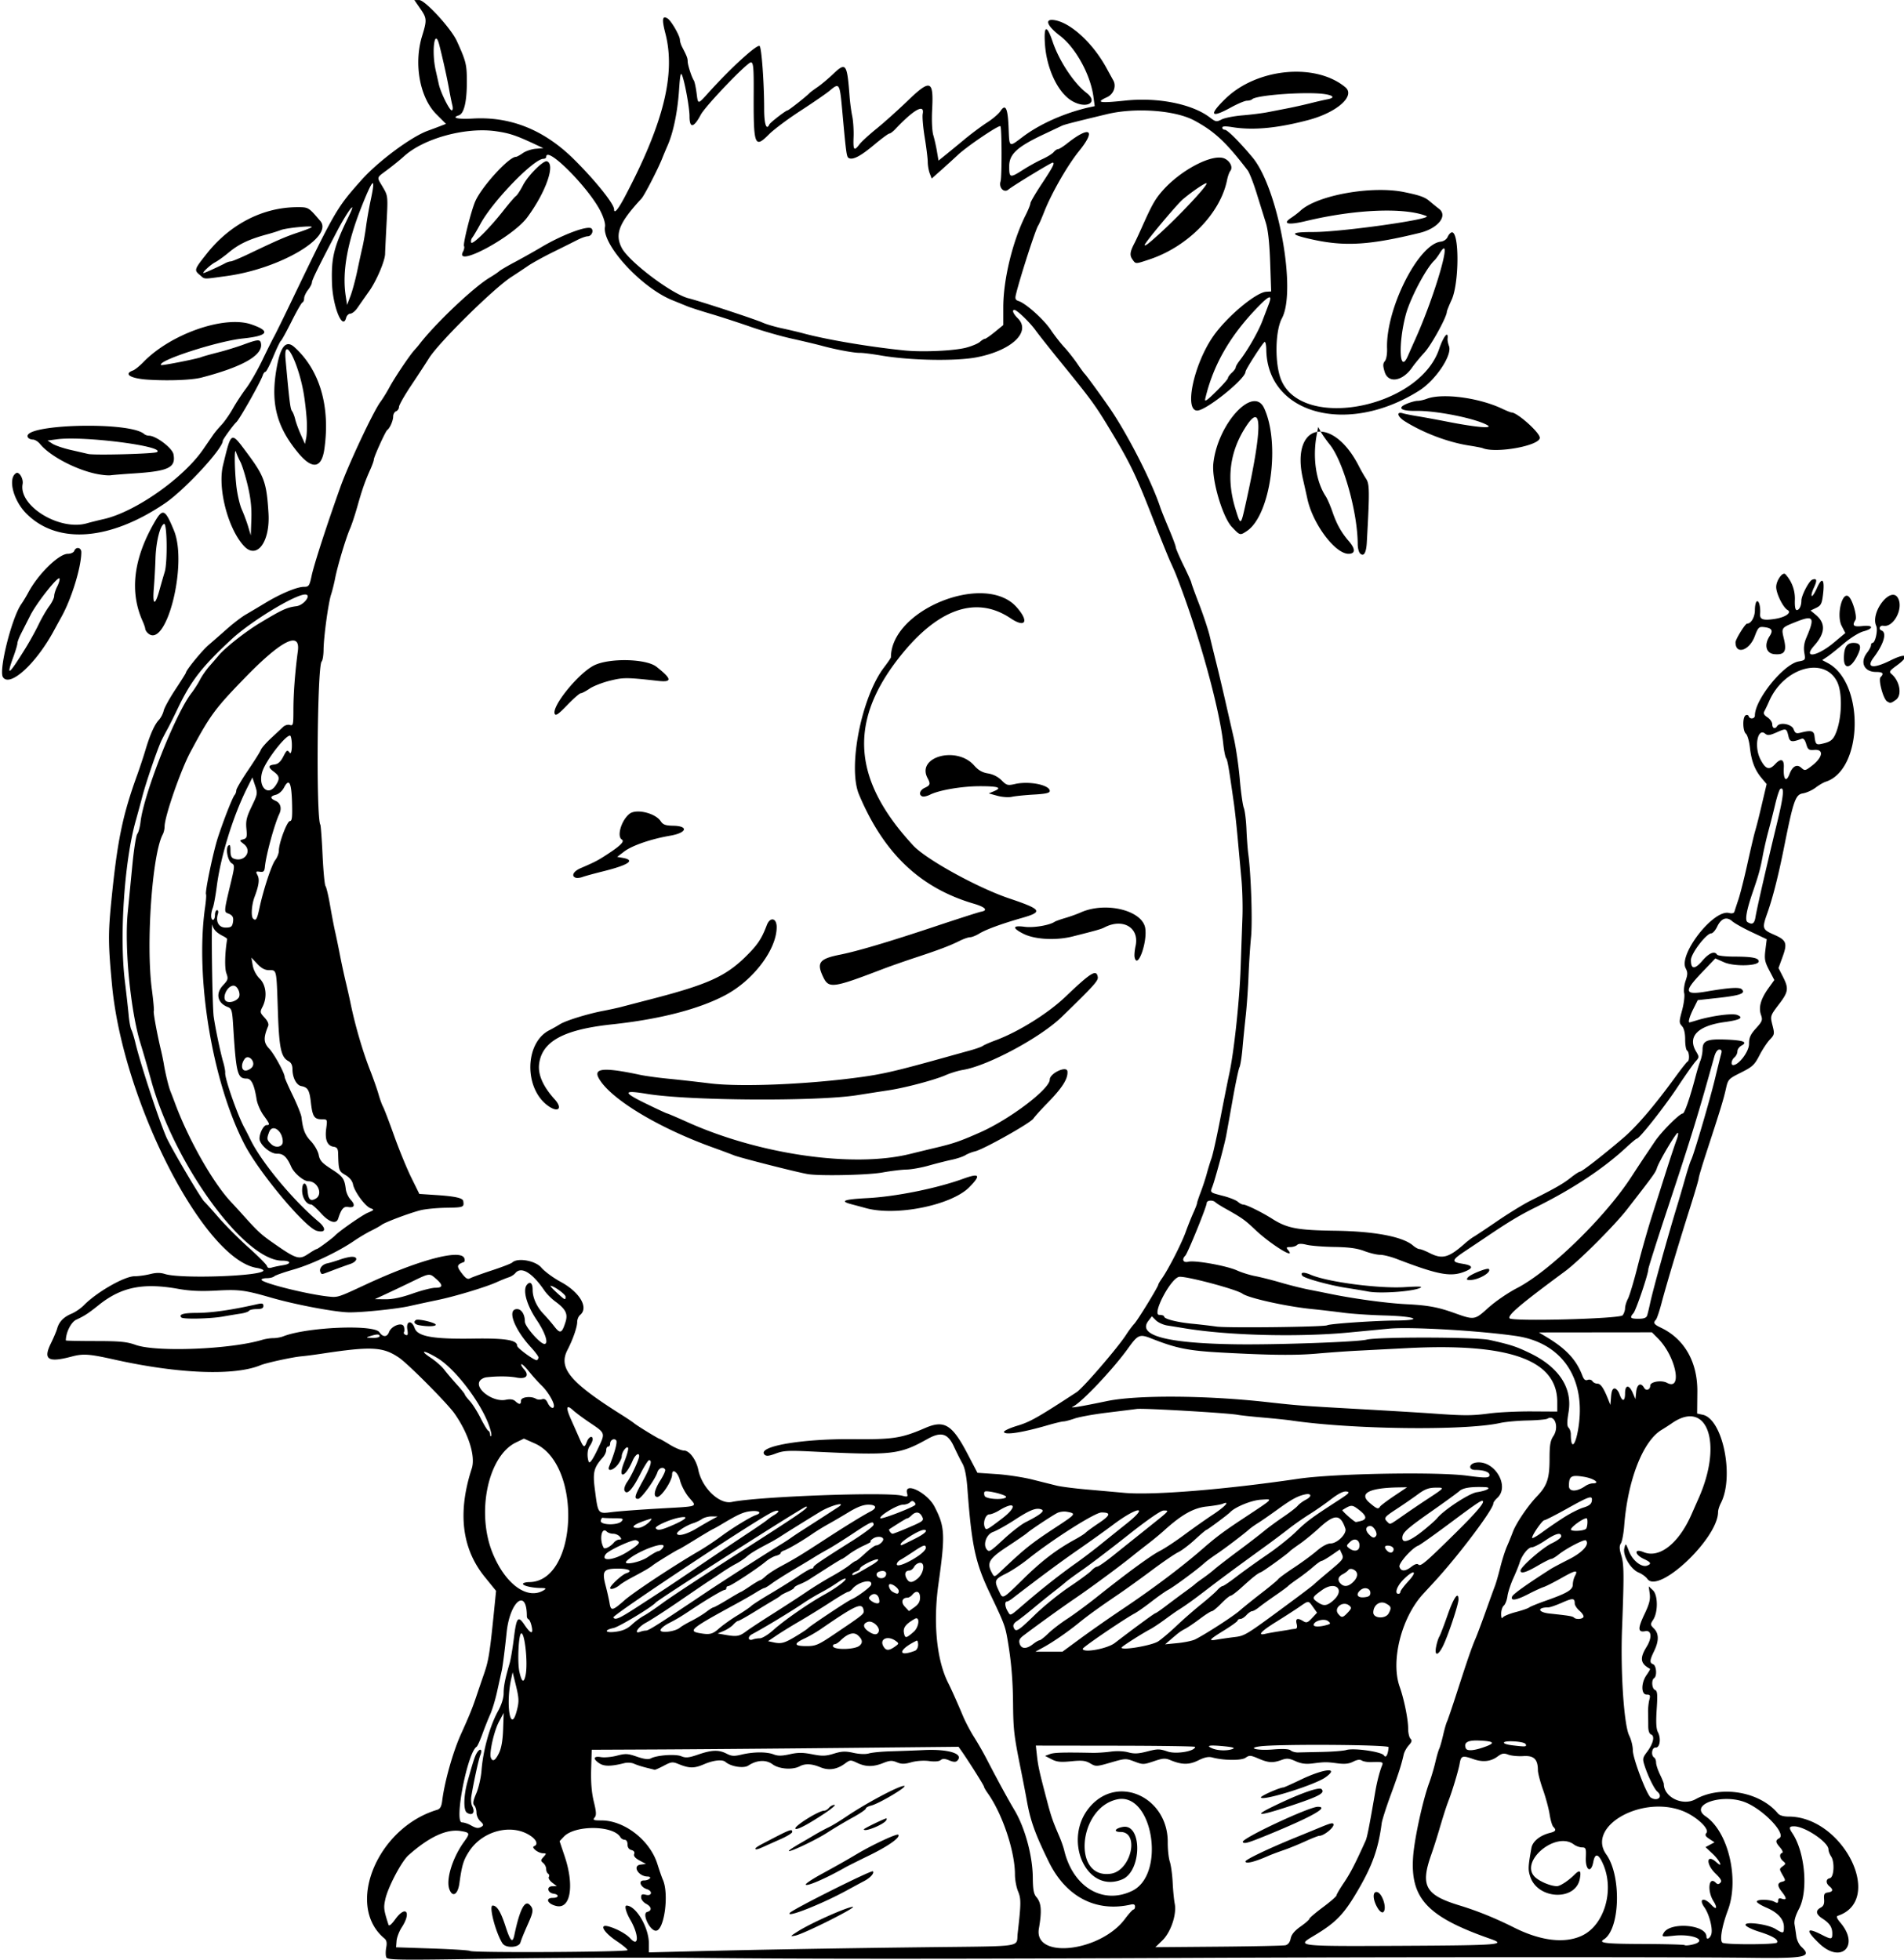 <?xml version="1.0"?>
<svg xmlns="http://www.w3.org/2000/svg" height="1012" width="983" viewBox="0 0 983 1012">
  <path d="M199.4 1010.6c-.344-.895-.341-3.137.005-4.981.456-2.43.19-3.719-.963-4.676-20.293-16.842-3.809-57.064 27.206-66.382 1.63-.49 2.28-1.668 2.677-4.86 1.22-9.794 5.556-25.155 9.657-34.214 4.334-9.577 5.885-13.387 7.936-19.5 1.2-3.575 2.888-8.525 3.754-11 2.687-7.688 3.192-10.911 5.792-37l.648-6.5-5.859-7.222c-11.847-14.604-14.078-33.27-6.69-55.957 2.043-6.275-1.633-18.011-8.885-28.365-3.686-5.262-23.872-25.593-28.648-28.853-8.292-5.66-14.282-5.968-40.035-2.06-3.575.542-8.3 1.151-10.5 1.354-4.605.424-18.044 3.356-21 4.581-13.48 5.59-42.415 4.467-75.5-2.928-12.996-2.905-16.06-3.12-22.008-1.536-12.191 3.244-14.83 1.561-10.704-6.828 1.402-2.853 2.864-6.312 3.25-7.687.978-3.497 3.337-5.92 7.422-7.627 1.925-.805 4.749-2.74 6.275-4.302 6.73-6.85 21.011-15.04 26.278-15.04 1.984 0 5.574-.495 7.98-1.1 3.104-.783 5.333-.795 7.692-.044 8.227 2.61 50.82 1.08 50.82-1.83 0-.422-1.552-1.019-3.448-1.326-27.33-4.43-68.938-85.62-74.676-145.7-2.003-20.97-2.067-26.83-.468-43.01 3.122-31.61 5.756-44.57 13.304-65.49 1.389-3.85 3.33-9.7 4.313-13 2.424-8.14 4.716-13.304 6.983-15.737 1.041-1.119 2.165-3.268 2.496-4.778.332-1.509 3.054-6.448 6.05-10.976 2.996-4.53 5.447-8.43 5.447-8.66 0-1.233 8.26-11.357 11.622-14.246 2.133-1.832 6.491-5.642 9.684-8.466s7.469-6.091 9.5-7.26c2.03-1.18 6.61-3.9 10.19-6.06 7.98-4.83 16.36-8.32 19.97-8.32 2.487 0 2.808-.47 3.938-5.75 1.266-5.915 7.885-26.344 14.823-45.75 4.237-11.852 17.05-39.105 20.687-44 1.226-1.65 3.312-5.026 4.637-7.5 2.63-4.917 10.396-16.492 12.88-19.203.859-.936 2.011-2.29 2.561-3.008 8.155-10.652 28.078-29.542 36.347-34.465 2.01-1.196 4.221-2.681 4.915-3.3.694-.62 4.294-2.73 8-4.693s9.889-5.438 13.74-7.725c10.923-6.49 24.096-11.383 25.882-9.615 1.29 1.276-.05 4.008-1.965 4.008-.905 0-3.282.839-5.281 1.865s-7.687 3.862-12.636 6.304c-4.95 2.442-10.8 5.677-13 7.19s-6.006 4.042-8.458 5.622c-9.128 5.883-37.467 33.832-42.542 41.956-1.65 2.641-5.813 9.008-9.25 14.147-3.438 5.14-6.25 10.1-6.25 11.023s-.675 1.937-1.5 2.254c-.825.316-1.5 1.519-1.5 2.672 0 2.14-1.71 6.064-3.034 6.966-.92.64-6.96 13.93-6.96 15.33 0 .575-.82 2.875-1.822 5.112-2.732 6.099-4.183 10.243-6.673 19.066-1.242 4.4-2.956 9.575-3.809 11.5-2.06 4.651-6.44 19.252-7.65 25.5-.533 2.75-1.484 6.575-2.113 8.5-1.445 4.42-3.822 21.89-3.885 28.55-.026 2.777-.47 5.477-.986 6-2.288 2.318-2.923 80.629-.683 84.254.248.401.769 7.472 1.156 15.713s1.073 15.445 1.522 16.009c.45.564 1.514 5.064 2.365 10 .851 4.935 2.012 10.999 2.58 13.474s1.685 7.875 2.483 12c.799 4.125 2.155 10.425 3.013 14s1.975 8.525 2.48 11c2.305 11.269 6.223 24.724 10.047 34.5 1.72 4.4 3.702 10.035 4.402 12.523.7 2.487 1.76 5.412 2.356 6.5.596 1.087 3.168 7.827 5.716 14.977s6.515 16.825 8.817 21.5l4.184 8.5 9 .598c9.363.623 13.395 1.514 13.65 3.018.552 3.252.225 3.386-8.65 3.521-4.95.075-11.025.665-13.5 1.31-5.951 1.55-18.11 6.132-20 7.536-.825.614-3.293 1.993-5.485 3.066s-6.145 3.428-8.786 5.233c-8.285 5.665-21.879 12.092-31.229 14.767-4.95 1.416-9.427 2.997-9.95 3.513-.522.516-2.21.938-3.75.938s-2.8.357-2.8.793c0 1.61 23.057 7.424 34.358 8.665 5.052.555 5.062.552 19.142-6.017 27.401-12.783 49.324-18.669 51.211-13.75.357.929.23 1.836-.281 2.015-3.634 1.275-3.794 2.127-1.07 5.698 2.148 2.817 3.077 3.367 4.429 2.623.941-.518 5.986-2.345 11.21-4.06 5.226-1.716 9.928-3.535 10.45-4.043 2.715-2.64 11.974-1.016 15.05 2.639 1.65 1.959 6.15 5.269 10 7.354 9.862 5.342 14.533 13.322 10 17.083-.824.685-1.5 2.306-1.5 3.602 0 2.634-2.242 9.094-4.999 14.398-4.89 9.41 1.258 16.787 28.026 33.626 2.733 1.72 5.63 3.675 6.44 4.346 1.619 1.344 12.56 8.029 13.14 8.029.2 0 2.558 1.35 5.24 3s5.95 3.003 7.265 3.006c2.83.008 6.337 4.737 7.413 9.994 1.91 9.331 10.87 17.912 17.3 16.566 13.48-2.823 79.921-5.284 87.85-3.254 2.88.737 3.123.623 2.636-1.238-1.63-6.233 10.425-.346 14.18 6.925 5.392 10.44 5.59 14.418 2 40-2.807 20.008-.91 39.23 5.035 51 1.653 3.273 4.726 10.15 7.598 17 1.268 3.025 3.872 7.975 5.787 11 1.914 3.025 4.758 7.975 6.32 11 5.371 10.4 11.416 21.51 14.44 26.54 5.47 9.096 9.448 23.678 9.539 34.96.05 6.093.478 8.477 1.8 10 2.62 3.018 2.957 7.124 1.345 16.355-2.79 15.985 31.676 12.107 44.45-5 1.992-2.67 3.977-4.855 4.41-4.855s.786-.683.786-1.519c0-1.059-.68-1.365-2.25-1.01-17.968 4.058-33.438-4.032-42.293-22.118-7.14-14.584-9.502-21.202-11.384-31.893-.48-2.727-1.868-9.91-3.084-15.96-3.51-17.455-3.835-20.24-3.97-34-.12-12.353-.947-21.857-2.87-33-1.198-6.938-1.76-8.41-8.96-23.5-7.694-16.127-9.53-24.676-11.761-54.757-.45-6.066-1.32-10.375-2.523-12.5-1.01-1.783-3.038-5.83-4.507-8.992-3.068-6.605-6.572-7.598-13.398-3.8-14.818 8.248-18.194 8.62-59.717 6.563-12.261-.607-14.848-.463-18.796 1.045-3.42 1.306-4.867 1.461-5.716.612-4.247-4.247 18.83-8.304 45.73-8.04 20.549.2 24.944-.481 37.151-5.766 9.906-4.289 13.928-1.82 21.917 13.449l5.068 9.687 9.932.672c5.463.37 13.757 1.637 18.432 2.815s10.3 2.584 12.5 3.124c2.2.54 8.95 1.42 15 1.954 6.05.534 15.05 1.338 20 1.788 14.664 1.33 51.916-1.687 89.855-7.28 18.456-2.72 71.408-3.677 87.145-1.574 9.636 1.287 11.5 1.225 11.5-.383 0-1.525-2.973-2.582-7.323-2.603-3.912-.019-3.308-3.382.69-3.84 9.44-1.083 17.236 12.352 10.633 18.327-1.1.995-2 2.242-2 2.77 0 3.079-18.06 27.081-30.5 40.536a1403.77 1403.77 0 00-6.03 6.551c-11.04 12.24-16.55 34.39-11.84 47.64 2.26 6.36 4.37 16.78 4.37 21.55 0 2.228.533 4.585 1.186 5.237.916.916.716 1.704-.872 3.45-1.133 1.245-2.31 3.389-2.618 4.764-1.173 5.257-2.656 9.876-6.744 21-2.324 6.325-4.402 12.85-4.617 14.5-1.667 12.798-4.62 21.308-11.592 33.418-7.843 13.622-11.774 17.73-23.837 24.907-8.66 5.152-8.2 5.201 46.092 4.927 50.205-.253 54.104-.563 45.421-3.602-32.585-11.407-41.426-20.874-39.832-42.65.676-9.228 5.021-29.088 8.314-38 1.016-2.75 2.422-7.475 3.125-10.5.703-3.025 1.611-6.175 2.019-7 .407-.825 1.307-3.975 2-7 .692-3.025 1.594-6.175 2.004-7 .41-.825 2.778-7.8 5.262-15.5 5.39-16.707 7.505-22.82 9.513-27.495.826-1.923 3.184-8.223 5.242-14s4.194-11.666 4.747-13.086c.554-1.42 1.781-5.695 2.727-9.5.946-3.806 2.507-8.72 3.47-10.92.964-2.2 2.338-5.574 3.054-7.5 1.674-4.5 7.722-13.424 12.436-18.35 5.25-5.487 6.497-9.2 6.505-19.367.005-7.082.391-9.363 1.993-11.782 3.02-4.56.7-11.286-3.087-8.946-.667.412-5.308.831-10.313.93-5.005.1-11.35.682-14.1 1.293-18.264 4.057-76.405 3.351-108-1.312-2.2-.325-8.725-1-14.5-1.501-5.775-.5-11.625-1.132-13-1.402-4.801-.943-48.6-3.502-52.036-3.04-1.905.256-8.942 1.134-15.636 1.95-6.694.816-14.119 2.162-16.5 2.991-2.38.83-4.99 1.514-5.8 1.522-.81.008-4.41.87-8 1.916-13.119 3.82-22.141 5.23-22.709 3.545-.195-.579 2.915-2.042 6.913-3.25 6.625-2.003 10.373-4.124 30.603-17.319 3.355-2.189 21.334-23.068 25.638-29.776 1.27-1.98 3.151-4.501 4.178-5.601 1.84-1.97 12.36-19.16 12.36-20.18 0-.286.839-1.714 1.864-3.174 3.323-4.73 10.073-17.907 12.22-23.856 1.152-3.19 2.953-7.706 4.004-10.037 1.051-2.332 1.911-4.573 1.911-4.98 0-.409.862-3.001 1.915-5.762s2.457-7.044 3.12-9.52c.663-2.474 1.77-6.074 2.46-8 .69-1.924 2.688-10.924 4.44-20s3.863-19.65 4.694-23.5c2.471-11.44 5.283-37.673 5.885-54.9.31-8.854.727-20.6.927-26.1.2-5.5-.034-14.274-.52-19.5-.486-5.224-1.35-14.674-1.92-21-.57-6.324-1.45-14.424-1.956-18-2.657-18.781-3.31-22.584-4.032-23.5-.435-.55-1.104-3.924-1.487-7.5-2.037-18.996-13.237-59.022-24.483-87.5-.434-1.1-1.717-4.024-2.85-6.5s-5.306-12.824-9.275-23c-8.467-21.706-11.55-28.09-21.647-44.846-7.877-13.071-9.605-15.44-25.778-35.34-5.504-6.772-11.307-14.113-12.896-16.313-2.949-4.082-9.494-10.395-10.848-10.462-1.496-.075-.695 1.926 1.75 4.371 6.987 6.987-3.285 16.64-21.387 20.1-10.81 2.065-34.284 1.616-49.216-.94-4.619-.792-9.522-1.41-10.897-1.373-2.943.078-12.433-1.675-19.5-3.602-2.75-.75-9.725-2.411-15.5-3.691s-15.45-4.056-21.5-6.166-15.275-5.11-20.5-6.663-10.625-3.29-12-3.856c-1.375-.567-4.937-2.017-7.915-3.223-16.06-6.501-36.446-28.782-34.738-37.964.277-1.491-.648-4.662-2.335-8-6.2-12.292-28.01-34.114-28.01-28.04 0 .55-.65 1-1.447 1-4.979 0-26.07 21.759-32.472 33.5-1.799 3.3-3.72 6.547-4.27 7.216-.55.67-.809 1.788-.576 2.487.525 1.575 9.38-7.17 16.658-16.455 2.912-3.714 5.815-7.09 6.45-7.5.637-.411 2.283-2.933 3.658-5.605 2.572-4.997 10.544-12.962 12.366-12.354 4.51 1.504-.561 15.938-10.17 28.945-7.604 10.294-37.824 26.415-33.152 17.685.576-1.078.805-2.353.508-2.834-.645-1.044 3.632-18.108 5.785-23.084 3.267-7.548 17.352-23 20.965-23 .489 0 2.107-.868 3.596-1.928 1.49-1.06 4.484-2.073 6.655-2.25l3.95-.322-3.5-1.644c-10.502-4.934-13.775-6.044-20.893-7.081-15.637-2.28-37.456 3.67-47.607 12.983-1.65 1.513-5.363 4.53-8.25 6.703-6.17 4.644-5.88 3.61-2.6 9.205 2.643 4.51 2.647 4.553 1.903 18.678-.41 7.786-.748 14.832-.75 15.657-.006 3.573-4.417 13.958-8.198 19.304a1087.121 1087.121 0 00-6.105 8.711c-1.1 1.6-2.735 2.925-3.634 2.946-.898.021-1.88.984-2.182 2.14-1.796 6.867-6.962-5.933-7.31-18.11-.377-13.246.95-18.479 8.748-34.492 4.495-9.23-.569-2.722-6.078 7.812-9.776 18.691-13 25.26-13.021 26.531-.013.738-.923 2.487-2.023 3.885-1.1 1.398-2 3.344-2 4.324s-.396 1.932-.88 2.116c-.483.183-3.015 4.608-5.625 9.833s-5.084 9.725-5.497 10c-.413.275-2.198 3.987-3.968 8.25s-3.572 7.75-4.007 7.75c-.434 0-1.045.787-1.356 1.75-1.128 3.484-11.95 22.684-13.67 24.25-1.581 1.44-6.998 8.907-6.998 9.647 0 4.075-19.678 25.343-29.822 32.232-28.626 19.44-55.8 21.392-71.744 5.154-6.669-6.791-9.465-18.042-5.147-20.71 1.577-.975 3.884 2.89 3.369 5.644-2.117 11.322 19.063 24.273 33.144 20.267 2.035-.579 5.95-1.559 8.7-2.178 16.213-3.65 40.959-20.972 51.297-35.907 2.037-2.943 4.378-6.342 5.203-7.555s2.758-3.529 4.295-5.149 4.192-5.42 5.9-8.445c1.709-3.025 4.804-7.75 6.88-10.5s5.826-9.275 8.336-14.5c2.51-5.225 5.197-10.625 5.97-12 .774-1.375 4.325-8.575 7.892-16 23.738-49.413 24.349-50.475 37.379-65.088 8.605-9.65 25.657-22.303 34.23-25.401 1.99-.72 4.911-1.813 6.49-2.431l2.872-1.123-4.984-4.984c-8.57-8.562-11.75-26.126-7.32-40.46 2.5-8.101 2.44-9.103-.88-13.921l-3.15-4.578h2.474c3.05 0 16.519 14.672 19.48 21.219 4.78 10.555 5.15 12.07 5.15 21.037 0 10.342-1.47 16.44-4.167 17.297-4.057 1.287-.494 2.096 7.254 1.648 19.443-1.126 36.78 5.834 52.034 20.889 10.99 10.844 20.88 23.14 20.88 25.95 0 2.57 1.997.273 5.472-6.295 20.055-37.906 26.445-63.597 21.021-84.509-1.91-7.363-1.597-9.427 1.165-7.685 1.88 1.193 6.34 8.912 6.34 10.988 0 .818.52 2.493 1.156 3.723 2.456 4.752 2.844 5.766 2.859 7.473.015 1.847 2.011 8.005 3.183 9.821.375.582.991 3.394 1.37 6.25.844 6.363.445 6.396 6.732-.555 11.347-12.545 24.693-24.658 25.87-23.481 1.026 1.026 2.33 19.195 2.33 32.478 0 7.788 1.183 11.338 2.666 8 .445-1 8.534-7.25 9.386-7.25.582 0 10.076-7.492 11.447-9.034.275-.309 2.075-1.645 4-2.969s5.525-4.334 8-6.69c6.756-6.43 7.307-5.681 8.62 11.693.228 3.025.835 7.525 1.347 10 .513 2.475.821 7.313.686 10.75-.27 6.84.247 7.493 3.013 3.808 1.009-1.343 4.984-4.993 8.834-8.111s10.914-9.444 15.697-14.058c12.21-11.778 13.83-11.244 13.018 4.289-.288 5.497-.035 10.988.603 13.134.604 2.028 1.454 5.81 1.89 8.402l.792 4.714 3.368-2.714c1.85-1.493 6.35-5.19 10-8.214 3.65-3.025 8.96-6.986 11.801-8.803 2.84-1.816 5.918-4.452 6.838-5.857 2.574-3.927 3.758-1.565 4.163 8.301.443 10.808.006 10.52 7.445 4.928 6.824-5.13 16.004-9.7 25.88-12.885 2.475-.799 5.999-1.773 7.83-2.165l3.331-.713-.693-5.038c-1.559-11.337-9.173-25.163-17.253-31.327-7.213-5.504-8.187-9.253-2.052-7.905 8.295 1.822 19.224 12.096 25.98 24.425 1.296 2.365 2.924 5.326 3.617 6.578 1.665 3.007.129 7.099-3.24 8.634-6.103 2.78-3.957 3.167 9.624 1.735 16.649-1.756 34.353 1.793 43.412 8.703 3.072 2.343 3.492 2.416 6.121 1.059 1.55-.802 6.42-1.754 10.82-2.116 4.4-.363 10.25-1.099 13-1.637 2.75-.537 7.475-1.457 10.5-2.044 3.025-.587 8.2-1.746 11.5-2.575 3.3-.83 7.238-1.737 8.75-2.017 3.87-.715 3.417-1.909-1-2.64-8.882-1.467-35.6.377-37.836 2.612-.41.41-1.61.747-2.68.747-1.062 0-4.798 1.575-8.301 3.5-10.476 5.756-11.53 3.936-2.683-4.63 16.235-15.718 46.446-18.57 61.79-5.836 5.355 4.443-4.207 12.968-18.96 16.903-15.941 4.252-28.58 5.447-39.33 3.72-3.648-.587-5.25-.51-5.25.25 0 .601.61 1.093 1.35 1.093 1.307 0 7.763 6.46 14.288 14.297 13.204 15.858 22.864 68.676 15.185 83.024-3.58 6.689-3.776 23.774-.367 31.933 10.95 26.206 71.178 14.427 81.477-15.934 2.263-6.669 4.928-9.951 4.396-5.412-.091.774.243 2.483.743 3.797 1.78 4.682-6.906 17.637-15.439 23.023-36.93 23.313-78.383 12.183-78.887-21.18-.037-2.459-.439-4.241-.893-3.96-1.15.71-9.85 14.28-9.85 15.36 0 3.71-20.32 20.05-24.93 20.05-6.801 0-1.82-23.599 8.026-38.024 6.916-10.132 22.237-23.046 27.693-23.343l2.461-.134-.515-15c-.35-10.11-1.08-16.79-2.24-20.5-.95-3.02-3.08-9.87-4.74-15.2-1.65-5.335-3.74-10.658-4.63-11.828-11.1-14.53-17.13-20.157-27.6-25.776-9.87-5.292-30.42-6.78-45.03-3.26-18.425 4.439-22.028 5.372-23.496 6.086-.827.403-4.879 2.32-9.004 4.259-13.845 6.51-17.967 10.285-17.985 16.47-.018 6.188.333 6.28 7.216 1.884 2.898-1.85 7.333-4.304 9.856-5.45s5.165-2.783 5.872-3.635c.71-.853 1.73-1.55 2.27-1.55.541 0 2.639-1.31 4.662-2.913 11.784-9.333 15.16-7.195 6.179 3.913-6.02 7.445-14.23 21.78-18.043 31.5-1.295 3.3-2.676 6.45-3.07 7-1.302 1.82-9.494 27.228-11.496 35.656-.503 2.118-.211 2.79 1.44 3.313 3.697 1.173 12.938 9.45 16.53 14.806 1.927 2.874 5.076 6.918 6.998 8.988s4.943 5.895 6.716 8.5 3.492 4.962 3.82 5.237c.65.545 7.743 10.258 12.535 17.166 9.386 13.53 22.077 38.34 26.516 51.834.452 1.375 2.434 6.308 4.404 10.962 1.97 4.654 3.58 8.973 3.58 9.597 0 .623 1.8 4.817 4 9.32s4.008 8.508 4.016 8.903c.008.395 1.836 5.443 4.062 11.218 2.225 5.775 4.686 13.2 5.467 16.5s2.32 9.6 3.42 14 3.127 12.95 4.507 19 3.409 14.909 4.507 19.687c1.098 4.778 2.475 14.228 3.06 21s1.524 13.497 2.085 14.944c.562 1.447 1.177 6.397 1.369 11 .19 4.602.622 10.394.958 12.869 1.408 10.366 2.216 34.79 1.419 42.837-.473 4.764-1.06 13.838-1.304 20.163-.244 6.325-.89 15.55-1.437 20.5-.546 4.95-1.31 12.6-1.696 17s-1.08 8.736-1.542 9.636c-.461.9-2.027 8.324-3.48 16.5-1.452 8.175-2.978 16.664-3.392 18.864-.909 4.839-5.689 22.503-7.077 26.154-1.235 3.25-1.45 3.062 5.628 4.906 3.23.84 6.596 2.184 7.48 2.984.885.8 2.137 1.455 2.784 1.455 1.581 0 9.649 3.97 15.04 7.4 7.589 4.827 12.99 5.854 32.126 6.11 20.628.277 35.216 3.044 40.564 7.695 1.136.987 2.616 1.795 3.29 1.795.674 0 2.99.9 5.146 2 6.611 3.373 9.897 2.494 18.23-4.88 1.503-1.329 3.596-2.912 4.652-3.518 1.056-.606 6.577-4.285 12.269-8.177 5.692-3.89 13.274-8.549 16.849-10.35 13.387-6.748 16.883-8.754 21.19-12.158 2.03-1.604 4.068-2.916 4.527-2.916.994 0 11.88-8.475 22.128-17.227 7.176-6.128 16.197-16.673 27.183-31.773 3.001-4.125 5.797-7.65 6.214-7.833 1.114-.49.923-4.947-.242-5.667-.55-.34-1-2.919-1-5.73 0-3.348-.57-5.742-1.65-6.936-1.534-1.695-1.53-2.269.063-8.152.942-3.481 1.432-7.448 1.09-8.816-.344-1.367-.018-4.259.725-6.426 1.115-3.258 1.122-4.373.04-6.44-3.798-7.255 14.432-30.547 22.352-28.56 1.542.388 2.562.146 2.805-.665.21-.702 1.136-3.525 2.06-6.275.923-2.75 2.97-10.85 4.55-18s3.313-14.575 3.851-16.5c1.512-5.41 1.879-6.868 4.105-16.315l2.076-8.815-2.57-3.056c-3.527-4.19-5.277-8.743-6.076-15.802-.372-3.288-1.294-6.491-2.049-7.118-1.685-1.398-1.82-8.5-.182-9.512.655-.405 1.368-.207 1.584.44.582 1.746 3.225 1.428 3.225-.388 0-8.179 14.717-26.408 22.5-27.868 3.602-.676 3.647-.742 3.012-4.499-.436-2.582-.106-5.065 1.022-7.69 4.577-10.654 3.788-11.895-5.269-8.279-7.736 3.089-7.678 3.008-6.279 8.842 1.54 6.422.369 8.302-4.9 7.86-4.293-.36-5.473-4.753-2.496-9.296 1.963-2.995 1.194-4.225-2.93-4.686-2.59-.29-3.01.132-4.762 4.777-2.8 7.45-9.9 9.63-9.9 3.08 0-1.57 5-9.65 5.97-9.65 2.08 0 4.03-3.4 4.03-7.01 0-2.128.437-4.14.97-4.47 1.102-.68 2.025 2.764 1.728 6.451-.234 2.916 1.582 3.527 7.67 2.58 5.455-.847 8.853-3.255 6.488-4.597-2.33-1.32-5.86-8.48-5.86-11.87 0-3.386 3.402-8.08 4.769-6.58 3.324 3.65 5.049 8.335 4.877 13.25-.12 3.427.22 5.25.978 5.25 1.289 0 2.376-2.239 2.376-4.894 0-2.621 3.893-10.128 5.59-10.779 2.434-.934 2.688.284.864 4.128-.944 1.99-1.437 3.895-1.097 4.236.34.34 1.578-1.55 2.75-4.2 2.648-5.986 4.03-4.4 3.062 3.513-.579 4.733-1.056 5.656-3.543 6.847l-2.873 1.377 2.592 2.136c5.32 4.385 5.073 9.503-.776 16.066-6.026 6.762 1.568 5.576 10.137-1.583l5.996-5.009-1.895-3.669c-2.868-5.551.355-18.436 3.76-15.03 2.023 2.023 4.34 10.402 3.32 12.01-1.817 2.869-.95 3.613 3.613 3.099 5.707-.643 6.058 1.256.509 2.75-2.259.609-6.648 3.34-10.107 6.289-3.364 2.867-7.248 5.961-8.632 6.874l-2.516 1.661 2.873 1.524c19.103 10.132 18.275 55.17-1.127 61.31-1.1.348-3.42 1.714-5.157 3.037-1.737 1.322-4.699 2.654-6.583 2.96-3.814.618-4.887 3.7-9.705 27.848-2.883 14.449-5.816 26.027-8.56 33.79-2.894 8.184-2.758 8.622 3.55 11.4 6.248 2.752 6.825 4.31 4.233 11.427l-2.085 5.726 2.447 4.828c2.864 5.652 2.591 7.558-1.934 13.501-4.87 6.398-4.855 6.35-3.6 11.332 1.096 4.353 1.018 4.757-1.402 7.302-1.409 1.481-3.831 5.162-5.383 8.18-2.493 4.848-3.596 5.874-9.49 8.826-6.522 3.268-6.694 3.454-7.82 8.514-1.187 5.332-3.006 11.267-9.967 32.52-2.224 6.79-4.043 12.866-4.041 13.5 0 .634-1.997 7.453-4.44 15.153-5.784 18.229-12.312 40.07-14.796 49.5-1.086 4.125-2.378 7.927-2.871 8.45-1.516 1.607-1.028 2.394 2.53 4.082 12.214 5.796 19.02 17.758 18.865 33.158l-.112 11.19 2.96.65c10.29 2.26 16.332 31.989 9.274 45.637-.778 1.503-1.414 3.543-1.415 4.533-.006 13.647-30.81 42.726-36.562 34.514-.746-1.066-2.743-2.513-4.436-3.214-4.158-1.722-8.333-8.829-7.392-12.581.684-2.723.718-2.7 2.414 1.66 1.849 4.748 6.524 8.415 9.35 7.33 2.375-.911 1.983-1.725-1.645-3.41-4.981-2.315-5.157-5.624-.189-3.548 8.137 3.4 18.151-4.477 24.73-19.452 1.088-2.475 2.775-6.3 3.75-8.5 12.541-28.296 4.42-51.163-13.742-38.694a138.12 138.12 0 01-5.488 3.548c-9.616 5.82-17.431 25.89-19.247 49.425-.31 4.003-1.078 8.105-1.708 9.115-.874 1.399-.828 2.878.195 6.22 1.417 4.634 1.47 9.72.396 37.885-.852 22.337.994 49.792 3.713 55.21 1.024 2.041 1.861 5.454 1.861 7.585 0 4.164 7.18 23.066 9.264 24.389 3.491 2.217 6.498-.477 3.4-3.048-1.559-1.294-4.857-8.001-6.606-13.434-1.12-3.48-1.02-4.065 1.202-7 3.228-4.265 4.211-8.307 2.207-9.076-.987-.379-1.518-1.903-1.517-4.354 0-2.075-.037-5.347-.083-7.272-.045-1.925.243-4.737.642-6.25.622-2.362.426-2.75-1.392-2.75-2.915 0-2.92-6.063-.007-10.153 1.16-1.629 1.947-3.048 1.75-3.154-4.982-2.67-5.416-5.426-1.784-11.31 2.946-4.772 2.625-8.75-.654-8.122-3.874.74-3.965-1.334-.39-8.827 2.46-5.155 3.079-7.575 2.686-10.508l-.512-3.811 2.148 2.003c2.638 2.462 2.718 11.319.137 15.257-1.535 2.344-1.51 2.606.44 4.556 2.565 2.565 2.587 6.358.07 11.57-2.354 4.871-2.444 6.115-.5 6.861 1.688.648 2.074 6.165.5 7.138-1.534.948-1.187 5.491.467 6.126 1.208.464 1.358 2.225.847 9.999-.436 6.639-.254 10.12.615 11.743 1.76 3.288 1.04 8.17-1.18 7.993-1.927-.153-2.538 4.034-.75 5.139.55.34 1 1.513 1 2.607s.9 3.852 2 6.13 2 4.473 2 4.882c0 6.887 9.741 11.594 16.379 7.914 13.255-7.35 33.176-3.915 42.509 7.331.86 1.036 2.887 1.636 5.525 1.636 28.197 0 49.64 43.149 25.45 51.212-.957.32-.563 1.354 1.404 3.692 9.986 11.867.182 21.334-11.007 10.63-7.24-6.928-6.776-8.621 1.24-4.534 5.084 2.592 5.507 2.534 5.47-.75-.038-3.201-1.395-5.2-5.22-7.69-3.25-2.116-3.515-4.08-.75-5.56 1.464-.783 1.932-1.93 1.75-4.284-.206-2.664.136-3.27 2-3.535 2.616-.372 2.865-1.426.75-3.181-2.001-1.662-1.901-3.776.199-4.18 2.158-.416 2.61-8.391.641-11.292-.74-1.08-1.34-2.68-1.34-3.55 0-3.76-12.084-11.896-17.75-11.952-2.586-.025-2.787.734-.924 3.505 6.586 9.798 8.346 29.853 3.437 39.163-1.804 3.422-2.575 6.149-2.263 8 .261 1.545.674 4.322.917 6.17.244 1.848 1.375 4.228 2.513 5.289 5.812 5.414 2.448 6.14-26.68 5.755-32.177-.426-192.21-.391-287.75.062-117.11.555-199.74.566-253.5.034-27.775-.275-75.58-.109-106.24.37-51.057.797-55.788.733-56.36-.758zM324 1007c0-.503-2.544-2.615-5.654-4.693-6.536-4.366-9.154-8.75-4.568-7.647 4.078.98 9.48 3.89 11.627 6.263 4.502 4.979 4.517-1.826.02-9.571-2.2-3.8-3.15-7.35-1.98-7.35 4.87 0 11.55 11.26 11.55 19.5v4.67l21.75-.546c34.978-.878 74.606-1.572 122.17-2.14 50.888-.608 45.647.2 46.492-7.172 1.779-15.513 1.8-17.83.193-21.677-.88-2.13-1.6-6.01-1.6-8.66 0-12.02-6.47-31.37-14.05-42.01-1.07-1.51-1.95-3.04-1.95-3.4 0-.602-7.878-13.116-11.524-18.305l-1.591-2.264-62.693.622c-34.481.343-77.093.686-94.693.764l-32 .142-.293 10c-.2 6.808.235 12.159 1.361 16.764 1.32 5.399 1.405 7.064.42 8.25-1.062 1.28-.572 1.486 3.523 1.486 11.901 0 25.047 10.24 28.89 22.5 1.033 3.3 2.292 6.919 2.796 8.041 3.344 7.442.733 26.51-3.616 26.413-3.158-.07-7.28-8.959-4.492-9.688 2.658-.695 2.385-2.675-.59-4.266-1.374-.736-2.5-2.21-2.5-3.278 0-1.569.478-1.82 2.5-1.312 3.099.778 3.565-1.938.5-2.91-3.4-1.08-4.61-4.5-1.6-4.5 2.82 0 4.676-1.983 1.903-2.034-4.772-.088-7.974-5.634-3.559-6.164l2.75-.33-3.33-1.804c-2.244-1.214-3.14-2.302-2.747-3.329.378-.985-.124-1.71-1.419-2.049-1.3-.34-2.01-1.36-2.01-2.91 0-1.41-.59-2.38-1.45-2.38-.797 0-1.81-.609-2.25-1.354-3.651-6.182-23.478-6.343-29.214-.236l-2.166 2.306 2.634 7.849c5.023 14.963 3.066 27.156-4.12 25.663-4.679-.972-6.224-4.228-2.006-4.228 3.16 0 3.426-1.74.333-2.18-3.141-.449-3.652-3.813-.583-3.842l2.323-.022-2.394-1.841c-1.316-1.012-2.097-2.321-1.734-2.909.364-.587.203-1.35-.356-1.696-.56-.35-1.02-1.45-1.02-2.45 0-1-.686-2.388-1.525-3.084-1.361-1.13-1.345-1.465.155-3.123 1.581-1.747 1.568-1.858-.225-1.888-2.552-.043-6.347-3.032-4.655-3.666 2.078-.78 1.412-3.05-1.5-5.12-9.59-6.818-24.932-3.095-32.006 7.765-2.956 4.539-3.734 7.09-5.05 16.542-.809 5.82-3.512 7.434-5.165 3.086-1.886-4.961 1.582-16.251 7.518-24.473 3.237-4.484 3.146-4.81-1.57-5.607-7.295-1.232-16.308 2.928-27.094 12.504-3.544 3.147-10.502 16.342-11.895 22.557-1.006 4.488-.874 5.584 1.606 13.32.28.877 1.541-.143 3.476-2.814 5.441-7.512 8.503-3.735 3.367 4.153-1.33 2.044-2.536 5.194-2.678 7l-.26 3.3 18.799.632c10.339.348 19.081.915 19.427 1.26 1.018 1.018 81.274.601 81.274-.422zm-64.536-3.41c-3.55-5.52-7.23-19.6-5.11-19.6 2.235 0 4.166 3.127 6.64 10.75 2.521 7.77 3.637 8.872 4.553 4.5 2.728-13.012 5.346-18.223 7.881-15.687 2.078 2.078 1.997 3.521-.519 9.198-2.544 5.743-3.555 8.221-4.232 10.371-.837 2.658-7.558 2.971-9.204.43zm152.54-6.33c6.458-4.078 23.885-11.921 28-12.6 4.196-.693-24.879 13.964-29.469 14.855-2.78.54-2.66.353 1.47-2.254zm-4.2-9.52c1.586-1.9 42.105-22.18 42.842-21.442.893.893-1.331 3.38-4.496 5.027-1.454.758-5.57 2.975-9.145 4.928-12.853 7.021-31.643 14.413-29.202 11.488zm8.2-14.66c0-.5 3.487-2.822 7.75-5.16 9.547-5.236 12.388-6.844 18.75-10.612 8.16-4.832 20.548-10.604 21.25-9.9 1.312 1.311-5.08 5.86-15.043 10.708-5.614 2.731-11.107 5.48-12.207 6.107-10.074 5.75-20.5 10.255-20.5 8.858zm-8-18.034c.825-.623 3.075-2.033 5-3.132s5.3-3.076 7.5-4.393 5.439-3.067 7.197-3.89c1.759-.822 5.856-3.3 9.106-5.507 10.397-7.06 27.905-16.337 30.053-15.923 1.793.345-13.066 9.166-17.106 10.155-1.513.37-2.75 1.073-2.75 1.562 0 .489-3.038 2.553-6.75 4.586-3.713 2.033-9.675 5.58-13.25 7.884-6.998 4.508-23.404 11.985-19 8.658zm-18-.548c0-.27 1.509-1.283 3.353-2.25 14.81-7.77 15.65-8.1 15.65-6.25 0 .557-2.588 2.166-5.75 3.575s-7.168 3.202-8.902 3.986c-3.35 1.52-4.35 1.73-4.35.94zm20.66-10.19c-1.1-1.09 12-9.32 14.84-9.32.688 0 1.812-.675 2.497-1.5.684-.825 1.956-1.5 2.825-1.5.87 0-1.548 2.065-5.372 4.588-8.604 5.678-14.021 8.51-14.795 7.736zm35.34.3c0-.42 10.72-5.62 11.59-5.62.292 0 .25.456-.095 1.014-1.38 2.23-11.49 6.28-11.49 4.61zm-112.5-31.86c-2.2-.543-4.98-1.445-6.178-2.004-1.198-.559-3.448-.696-5-.305-6.778 1.707-10.376 1.745-12.835.133-3.545-2.323-3.168-3.925.763-3.24 1.788.31 5.5-.026 8.25-.75 4.433-1.165 5.604-1.106 10.35.527 3.743 1.288 5.892 1.553 7.146.882 3.136-1.678 12.737-2.356 15.742-1.11 2.307.955 3.837.802 8.688-.867 7.081-2.436 10.668-2.546 14.722-.45 2.516 1.302 3.859 1.383 7.7.465 6.13-1.465 12.956-1.507 16.562-.102 2.192.854 4.24.836 8.307-.074 4.225-.946 6.744-.944 11.59.008 5.212 1.023 6.985.971 11.192-.325 4.078-1.256 5.95-1.332 10.143-.409 3.126.688 6.264.799 8 .282 1.572-.468 6.682-.956 11.357-1.084 4.675-.129 12.325-.414 17-.635 12.848-.606 20.766 1.933 17.188 5.51-.769.77-1.95.716-4.133-.188-2.272-.941-3.404-.978-4.41-.144-.84.698-3.107.883-5.984.488-2.71-.371-6.5-.112-9.134.626-3.594 1.006-5.107 1.01-7.499.019-2.493-1.033-3.675-.97-7.033.373-5.16 2.065-9.027 2.044-13.464-.071-3.397-1.62-3.645-1.606-6.323.374-4.137 3.059-8.386 3.682-12.727 1.869-4.378-1.83-7.823-1.98-10.653-.465-3.653 1.955-10.614 1.443-13.955-1.028-3.394-2.509-8.113-2.263-12.565.654-2.41 1.579-8.983.521-11.758-1.892-1.63-1.417-6.187-.91-11.217 1.249-4.998 2.145-7.506 2.108-13.115-.192-2.965-1.216-3.69-1.13-7.5.889-2.32 1.228-4.443 2.176-4.718 2.104-.275-.07-2.3-.573-4.5-1.117zm330.12 91.737c1.393-.309 2.33-1.507 2.726-3.487.415-2.078 2.01-4.008 5.127-6.205 2.489-1.754 4.525-3.534 4.525-3.956 0-.421 3.15-3.116 7-5.988s7-5.615 7-6.096c0-.48 1.73-3.437 3.847-6.57 3.271-4.843 5.735-9.615 11.198-21.694.79-1.749 1.92-7.491 5.015-25.5.84-4.888 2.288-10.48 3.432-13.25.779-1.889.378-2.022-5.492-1.829-1.925.064-4.148-.31-4.94-.83-.965-.633-2.425-.437-4.417.593-2.153 1.114-4.378 1.357-8.059.88-5.89-.762-6.461-.76-12.93.048-3.543.442-5.913.124-8.81-1.183-3.315-1.494-4.5-1.594-7.225-.608-4.496 1.625-6.736 1.486-11.93-.74-4.03-1.728-4.69-1.77-6.62-.416-2.187 1.531-11.234 1.45-17.252-.157-1.888-.504-4.002-.057-7.14 1.51-4.74 2.367-8.492 2.346-14.348-.082-2.744-1.138-3.907-1.065-8.65.548-5.235 1.779-5.685 1.785-9.994.14-4.377-1.672-4.745-1.657-12.168.5-7.403 2.151-7.755 2.166-10.651.455-2.452-1.448-4.233-1.645-9.808-1.085-5.47.55-7.472.343-10.163-1.049l-3.35-1.732 2.477-.923c2.21-.823 6.538-.954 21.978-.662 2.475.046 6.766-.236 9.535-.628 2.915-.413 6.683-.258 8.952.368 3.057.844 5.215.746 9.826-.45 5.336-1.382 6.358-1.378 10.528.043 4.403 1.5 14.16-.16 14.16-2.409 0-.304-18.499-.577-41.109-.606l-41.107-.055.556 5.055c.607 5.517 1.22 8.301 4.97 22.554 2.422 9.2 3.02 10.945 6.687 19.5.943 2.2 2.038 5.35 2.434 7 4.551 18.979 19.936 28.176 35.026 20.937 17.722-8.501 10.633-51.391-7.808-47.247-20.12 4.52-23.111 41.356-3.116 38.357 10.41-1.56 14.99-21.55 4.95-21.55-3.767 0-2.955-1.82 1.157-2.592 10.133-1.9 9.93 22.822-.222 27.064-18.872 7.886-31.355-21.4-16.215-38.039 14.635-16.083 39.856-4.045 39.68 18.938-.027 3.615.453 8.096 1.067 9.958s1.28 6.712 1.477 10.778c.199 4.066.677 8.978 1.064 10.916 1.098 5.499-2.007 14.744-6.374 18.977l-3.61 3.5 32.5-.267c17.874-.146 33.454-.478 34.621-.737zm-20.62-43.29c0-.957 11.818-6.611 25.5-12.199 5.5-2.246 10.9-4.46 12-4.921 6.077-2.543 7.472-2.94 7.898-2.25.883 1.427-4.756 6.164-7.338 6.164-.555 0-3.84 1.296-7.297 2.88-3.458 1.584-8.532 3.641-11.275 4.572-2.743.931-6.338 2.29-7.988 3.022-6.766 2.997-11.5 4.122-11.5 2.732zm-1.38-10.02c-1.032-1.67 34.109-18.177 38.717-18.186 6.13-.011-2.972 5.13-25.333 14.31-10.756 4.416-12.701 4.979-13.383 3.875zm14.88-17.99c13.698-6.733 24.468-10.632 25.77-9.33 1.922 1.922-.936 3.561-13.77 7.895-17.576 5.936-22.309 6.502-12 1.435zm-5.5-5.07c0-.82 9.78-5.13 11.64-5.13.308 0 4.23-1.762 8.713-3.917 12.22-5.871 20.53-6.686 12.902-1.265-5.625 3.997-33.25 12.568-33.25 10.315zm225.25 75.169c3.876-2.175-3.774-4.62-11.773-3.763-6.496.695-6.653.659-5.601-1.307 3.194-5.967 22.125-4.424 22.125 1.803 0 1.969 1.983.881 2.555-1.401.75-2.986-1.184-10.304-3.63-13.738-3.148-4.423-.246-5.425 3.623-1.25 2.65 2.86 3.313 1.662 1.069-1.932-3.361-5.38-2.401-13.099 1.183-9.515.92.92 1.474.926 2.377.023.902-.902.32-2.009-2.5-4.748-5.152-5.003-4.684-10.506.494-5.82 3.637 3.292 1.836-.782-1.906-4.311l-3.734-3.522 2.318-1.24 2.318-1.242-2.65-1.736c-2.051-1.344-2.399-2.041-1.536-3.08 1.79-2.157-5.491-8.818-12.557-11.489-21.262-8.038-49.412 8.187-39.138 22.56 7.936 11.102 7.132 38.704-1.279 43.902-2.972 1.837.92 2.292 20.114 2.35 11.617.035 21.358.3 21.648.59.508.508 4.936-.266 6.48-1.133zm41.18-.19c.915-1.48-2.324-3.447-9.22-5.6-3.605-1.125-6.76-2.665-7.014-3.423-.68-2.041 11.421-.483 15.422 1.986 4.077 2.516 4.382 2.45 4.382-.94 0-4.037-3.097-7.501-8.963-10.025-2.77-1.18-5.04-2.59-5.04-3.13 0-1.292 6.619-1.246 9.066.063 1.538.824 1.934.707 1.934-.567 0-1.148.568-1.422 2-.968 2.51.796 2.51-.292 0-3.5-2.503-3.2-2.501-4.636.006-5.291 1.948-.51 1.955-.615.255-3.577-1.678-2.924-1.675-3.109.084-4.395 1.667-1.219 1.69-1.464.245-2.662-1.82-1.51-2.095-3.74-.525-4.263.609-.203.18-1.376-1-2.737-2.486-2.867-2.564-3.696-.458-4.875 3.647-2.041-7.197-13.846-16.665-18.141-11.885-5.392-30.528.627-21.336 6.888 11.701 7.97 17.472 32.47 11.436 48.553-3.114 8.298-4.339 15.693-2.765 16.693 1.703 1.081 27.48 1.009 28.153-.08zm-100.74-3.547c11.393-5.304 16.798-22.916 11.181-36.433-2.496-6.006-4.376-6.562-5.312-1.57-1.134 6.044-4.111 4.221-3.837-2.35.2-4.774.031-5.216-2-5.245-1.22-.017-3.091-.692-4.159-1.5-9.506-7.19-28.664 9.233-19.856 17.02 2.582 2.283 8.017 4.493 11.082 4.507 1.628.007 5.916-2.787 8.977-5.848 2.873-2.872 3.677-2.294 2.858 2.056-2.175 11.55-21.685 10.722-25.582-1.085-1.2-3.638-1.14-5.13.598-14.853.612-3.42 4.404-6.495 9.614-7.796 2.966-.74 3.354-1.464 1.681-3.137-.587-.588-1.443-3.49-1.902-6.45s-2.002-8.688-3.431-12.727c-1.43-4.04-2.605-8.54-2.613-10-.032-5.72-2.049-7.687-7.519-7.333-2.731.177-6.226-.157-7.765-.744-2.323-.884-3.269-.718-5.56.977-3.525 2.605-7.619 3.034-12.517 1.31-5.651-1.99-6.333-1.759-7.05 2.385-.59 3.41-3.687 13.772-5.603 18.75-1.29 3.353-2.673 7.65-4.989 15.5-1.217 4.125-3.015 9.758-3.996 12.518-5.796 16.303-3.21 21.01 14.514 26.413 9.225 2.813 18.48 6.564 28 11.348 13.879 6.975 26.192 8.476 35.186 4.289zm-567.91-56.405c.973-.617.796-1.24-.75-2.64-1.12-.99-2.03-3-2.03-4.45 0-1.454-.516-3.16-1.146-3.79-.862-.862-.604-2.409 1.04-6.23 1.203-2.795 2.417-8.107 2.697-11.804.795-10.45 4.303-23.012 8.604-30.802 1.726-3.126 2.807-6.588 2.81-9 .006-3.745.804-7.755 3.072-15.419.57-1.925 1.572-7.848 2.23-13.163 1.33-10.773 2.146-11.778 5.503-6.777 3.161 4.708 4.583 5.021 3.674.809-.4-1.853-1.123-3.518-1.606-3.702-.48-.19-.88-.9-.88-1.59 0-14.848-8.781-7.774-10.448 8.417-.877 8.525-1.995 17.3-2.484 19.5-.488 2.2-1.616 7.294-2.506 11.32-.89 4.027-2.465 9.202-3.5 11.5s-2.857 6.874-4.047 10.168c-1.19 3.293-2.524 6.218-2.965 6.5-4.748 3.036-11.725 38.976-7.582 39.048 1.118.02 3.158.678 4.533 1.464 2.892 1.654 4.009 1.782 5.773.662zm-7.716-7.104c-1.877-1.187-1.735-8.749.301-16.057 3.126-11.22 3.899-13.529 5.096-15.238 1.604-2.29 2.667-1.167 1.502 1.588-.833 1.969-3.38 13.674-4.633 21.286-.284 1.725-.083 3.975.445 5 1.702 3.3.165 5.24-2.71 3.42zm16.55-30.79c1.23-2.516 1.931-6.547 2.13-12.25l.297-8.5-2.437 4.557c-2.54 4.747-5.114 16.148-4.191 18.555.898 2.341 2.283 1.563 4.201-2.361zm459.29-3.05c.1-1.297-56.433-1.673-66.26-.44-7.186.902-1.519 2.295 6.603 1.624 5.167-.428 8.195-.266 9.101.487.747.62 2.438 1.097 3.757 1.06s6.9-.159 12.4-.274c5.5-.114 11.14-.559 12.535-.987 3.857-1.185 18.261.87 19.464 2.778 1.007 1.595 2.101-.342 2.4-4.247zm-80.442.894c1.344-.525-.204-.968-4.936-1.41-7.437-.694-9.218-.29-5.417 1.231 2.875 1.15 7.66 1.233 10.353.18zm130.92-1.352c4.735-1.796 3.616-2.663-3.825-2.964-5.842-.237-7.957.996-6.814 3.974.636 1.659 4.593 1.283 10.64-1.01zm20.37-.99c-.251-.763-2.718-1.369-6.333-1.555-6.395-.33-6.732 1.332-.421 2.074 6.657.782 7.17.742 6.754-.52zm-520.97-17.33c1.32-5.07 1.241-6.398-.88-14.923l-1.244-5-.761 3.5c-2.937 13.51-.285 28.604 2.885 16.423zm4.594-18.548c1.263-6.312-.526-22.517-2.36-21.384-1.313.811-1.942 14.75-.887 19.669 1.196 5.578 2.352 6.188 3.247 1.715zm201.05-12.48c.87-.33 1.58-1.72 1.58-3.08 0-1.362-.337-2.315-.75-2.117-9.48 4.543-10.157 8.779-.832 5.2zm85.58-6.47c5.225-3.843 14.675-10.45 21-14.683 15.836-10.598 30.703-21.757 41.565-31.2 7.521-6.538 10.89-9.058 21.435-16.037 16.057-10.627 15.467-9.991 8.882-9.584-4.878.302-13.405 3.815-15.882 6.542-.99 1.08-11.7 9.04-12.17 9.04-.268 0-2.927 2.248-5.907 4.996s-6.872 5.689-8.647 6.536c-1.775.847-7.85 4.996-13.5 9.22s-13.423 9.82-17.273 12.437c-10.314 7.012-15.675 10.884-20.6 14.88-5.888 4.775-13.388 9.942-18.344 12.635l-4.056 2.205 7-.003 7-.003 9.5-6.986zm-114.25 3.871c1.793-1.482 1.546-3.21-.76-5.296-2.203-1.995-5.325-1.06-9.21 2.758-.98.96-2.23 1.75-2.78 1.75s-1 .42-1 .934c0 2.128 11.141 2.01 13.75-.146zm18.172.555c2.26-1.583 2.284-1.719.531-3-4.018-2.939-8.475-1.12-6.464 2.637 1.314 2.454 2.816 2.546 5.933.363zm113.62-1.953c9.95-7.64 20.52-15.39 20.99-15.39.289 0 2.735-1.687 5.436-3.75a616.313 616.313 0 019.72-7.243c2.645-1.922 5.035-3.744 5.31-4.049.275-.305 2.075-1.65 4-2.988s4.625-3.425 6-4.638 6.775-5.385 12-9.273 11.3-8.56 13.5-10.384c2.2-1.823 6.718-5.148 10.04-7.39 3.322-2.24 6.664-4.826 7.427-5.746.763-.919 2.672-2.335 4.242-3.147 3.24-1.675 2.937-3.454-.46-2.714-3.856.839-7.01 2.571-14.25 7.825-3.85 2.794-8.35 5.915-10 6.936s-3.675 2.454-4.5 3.186c-2.968 2.635-12.59 9.936-16.966 12.875-2.456 1.65-5.201 3.675-6.1 4.5-3.689 3.389-15.74 12.304-18.921 14-1.369.729-5.21 3.437-8.535 6.018s-7.22 5.32-8.652 6.087c-5.584 2.99-26.807 17.442-26.816 18.261-.024 2.316 12.6.043 16.53-2.976zm-42.27.61c1.398-1.1 2.935-2 3.414-2 .48 0 2.527-1.607 4.55-3.572 2.023-1.965 6.388-5.325 9.7-7.465s10.226-7.24 15.365-11.33c15.948-12.697 27.833-21.388 32.558-23.81 2.494-1.277 8.17-5.023 12.61-8.323 4.443-3.3 11.104-7.998 14.804-10.44 6.237-4.117 9.033-7.233 4.976-5.546-.962.4-4.675 1.034-8.25 1.409-6.783.711-12.925 4.165-21.958 12.35-1.96 1.775-5.617 4.802-8.128 6.727a508.276 508.276 0 00-8.49 6.672c-6.499 5.255-21.446 16.281-29.424 21.706-6.916 4.704-21.227 15.025-26.88 19.387-1.782 1.375-2.206 2.39-1.683 4.036.868 2.737 3.512 2.814 6.836.2zm64.73-1.47c1.925-1.305 6.2-4.941 9.5-8.081s8.925-8.064 12.5-10.941c3.575-2.878 7.357-6.193 8.405-7.368 1.048-1.174 2.298-2.134 2.779-2.134.48 0 3.673-2.16 7.095-4.8 3.421-2.64 10.477-7.703 15.678-11.25 5.2-3.548 11.978-8.925 15.059-11.95 5.42-5.322 8.125-7.327 21.985-16.294 5.541-3.586 6.153-4.255 4.15-4.539-1.578-.223-4.207 1.097-8 4.018-3.108 2.393-8.125 5.887-11.15 7.764-3.025 1.878-7.837 5.245-10.692 7.483-2.856 2.237-8.609 6.543-12.784 9.568-14.341 10.39-22.037 16.08-29.524 21.827-7.066 5.424-11.163 8.36-14.89 10.67-.886.55-3.862 2.656-6.614 4.682s-6.126 4.279-7.5 5.007c-4.58 2.42-15 9.09-15 9.59 0 1.613 15.814-1.096 19-3.255zm-166.38-4.28c14.533-9.823 14.601-9.88 14.213-11.896-.782-4.06-3.914-2.656-22.238 9.965-2.25 1.55-6.004 3.71-8.342 4.797-5.693 2.65-5.354 3.885 1.066 3.885 4.909 0 6.078-.516 15.3-6.75zm-20.28 1.409c2.84-1.734 5.388-3.43 5.663-3.77.891-1.098 20.386-14.082 22.475-14.967 3.075-1.304 9.817-6.274 10.237-7.548 1.1-3.33-6.536-1.7-9.657 2.06-.715.862-1.718 1.567-2.23 1.567-.511 0-4.619 2.403-9.127 5.341-4.509 2.938-11.572 7.302-15.698 9.698-4.125 2.395-9.525 5.721-12 7.39l-4.5 3.034 3 .639c3.928.835 5.642.337 11.836-3.444zm205.66 1.9c5.363-2.681 19.673-11.935 23.07-14.92 1.968-1.73 7.07-5.837 11.335-9.129 4.267-3.291 8.058-6.45 8.426-7.017.367-.568 4.043-3.261 8.168-5.985s9.476-6.653 11.89-8.733c2.713-2.335 5.413-3.78 7.064-3.78 3.458 0 8.493-5.054 7.627-7.656-2.532-7.607-5.562-7.67-13.581-.284-3.025 2.787-7.525 6.471-10 8.187s-4.725 3.39-5 3.718c-1.013 1.209-13.548 10.297-14.956 10.843-1.806.7-4.086 2.497-10.076 7.942-2.572 2.338-5.1 4.25-5.62 4.25-.518 0-2.7 1.8-4.848 4s-4.337 4-4.863 4-3.247 1.727-6.047 3.837c-2.8 2.11-6.187 4.421-7.527 5.135-2.685 1.43-3.197 1.807-7.563 5.552l-3 2.573 6.5-.641c3.575-.353 7.625-1.205 9-1.892zm-224.67-.592c1.192-.016 4.192-1.84 6.667-4.053 5.924-5.296 18.364-13.94 26.82-18.636 5.861-3.254 11.392-7.404 10.738-8.058-.273-.273-1.747.347-3.277 1.377-4.182 2.817-5.606 3.678-10.396 6.284-2.412 1.313-6.185 3.61-8.385 5.106-6.164 4.19-19.88 12.485-26.278 15.894-2.43 1.295-2.028 3.637.46 2.682.815-.313 2.457-.581 3.65-.597zm244.67-.58c5.875-.729 5.705-.624 29.37-18.114 6.12-4.525 11.58-8.69 12.13-9.259.55-.567 4.245-3.744 8.212-7.058 6.711-5.607 7.136-6.194 6.111-8.444l-1.102-2.419-4.291 2.953c-2.36 1.624-4.66 2.954-5.111 2.955-.451 0-2.395 1.38-4.32 3.064s-5.525 4.465-8 6.181c-2.475 1.716-4.725 3.409-5 3.762-.275.352-3.2 2.5-6.5 4.774s-7.125 5.043-8.5 6.153c-1.375 1.11-2.993 2.029-3.595 2.041-.602.012-1.91.922-2.905 2.022-.995 1.1-2.415 2-3.155 2-.74 0-1.345.347-1.345.77s-3.15 2.714-7 5.09c-7.839 4.837-8.453 5.62-3.75 4.787 1.788-.317 5.725-.884 8.75-1.259zm-165.29-2.756c2.876-2.502 3.346-8.31.54-6.696-4.688 2.697-6.113 4.567-5.567 7.302.574 2.875 1.095 2.812 5.026-.606zm-86.62-.165c1.876-1.393 8.136-5.516 13.911-9.163s13.541-8.694 17.257-11.217c3.717-2.523 9.614-6.162 13.105-8.087 3.492-1.925 7.599-4.512 9.128-5.75s3.056-2.255 3.394-2.262c.339-.007 2.548-1.807 4.909-4 2.361-2.193 4.859-3.988 5.55-3.988 1.348 0 3.656-1.953 3.656-3.093 0-1.555-3.302-1.808-5.303-.407-1.178.825-1.704 1.51-1.17 1.522.536.012-1.039.935-3.498 2.05-2.46 1.116-5.917 3.131-7.683 4.478-1.767 1.348-3.405 2.45-3.64 2.45-.236 0-3.763 2.138-7.84 4.75s-8.3 5.32-9.388 6.015c-1.088.695-3.215 1.752-4.728 2.347-1.512.596-2.75 1.38-2.75 1.742 0 .362-1.462 1.294-3.25 2.072-1.787.778-3.475 1.675-3.75 1.994-.275.319-1.625 1.224-3 2.012-1.375.787-6.02 3.6-10.323 6.25-4.303 2.65-8.17 4.818-8.595 4.818-.424 0-1.549.859-2.499 1.909-.95 1.05-3.157 2.51-4.905 3.246l-3.177 1.338 3.5.622c6.29 1.117 7.633.918 11.089-1.647zm-13.974-1.493c1.862-1.664 6.086-4.681 9.386-6.705 3.3-2.025 6.598-4.267 7.33-4.984.731-.716 5.216-3.598 9.966-6.404s11.214-6.851 14.365-8.991c3.15-2.14 6.203-3.89 6.784-3.89.58 0 1.055-.338 1.056-.75.002-.815 3.753-3.365 20.248-13.772 5.913-3.73 10.75-7.389 10.75-8.13 0-2.214-1.369-1.63-10.739 4.586-4.92 3.263-10.705 6.894-12.854 8.068-2.148 1.174-5.104 2.89-6.568 3.816-1.464.925-6.414 3.907-11 6.626s-9.731 5.982-11.433 7.25c-1.702 1.268-3.399 2.305-3.77 2.305-.372 0-2.354 1.05-4.406 2.331s-6.88 4.043-10.73 6.136c-22.53 12.25-24.408 13.752-18.5 14.812 5.346.96 6.844.618 10.114-2.304zm82.504 1.577c.87-2.267-3.05-5.867-5.531-5.079-2.722.864-2.654 2.888.163 4.853 2.856 1.993 4.661 2.069 5.368.226zm206.88-.19c2.75-.425 5.338-.85 5.75-.946.413-.096 1.434-.23 2.27-.3 1.106-.09 1.348-.803.89-2.624-.694-2.766.478-3.212 3.493-1.33 1.58.988 2.282.733 4.466-1.623l2.59-2.796-2.047-2.875c-2.499-3.51-2.168-3.51-7.248-.003-2.29 1.58-7.651 5.033-11.913 7.674-7.679 4.757-9.84 7.168-5.5 6.133 1.237-.296 4.5-.885 7.25-1.31zm-334.28-3.472c1.803-1.673 4.582-3.73 6.176-4.572 1.594-.841 6.094-3.893 10-6.78s21.652-14.548 39.435-25.91c30.95-19.78 36.55-23.64 34.3-23.64-1.258 0-76.246 47.87-77.627 49.556-1.818 2.217-18.947 12.548-21.771 13.13-5.221 1.077-4.332 2.65 1.092 1.931 3.729-.494 6.014-1.506 8.4-3.72zm7.25 3.1c1.308 0 5.584-2.672 23.87-14.914 11.44-7.66 11.65-7.797 22.162-14.595 9.013-5.828 18.768-12.011 23.652-14.992 1.803-1.1 4.215-2.675 5.36-3.5s3.758-2.563 5.806-3.861 6.596-4.224 10.107-6.5c3.511-2.277 7.214-4.675 8.23-5.33 4.975-3.213-3.771-1.005-9.214 2.325-8.625 5.277-17.183 10.606-20.26 12.617-1.475.964-4.031 2.466-5.681 3.337-7.523 3.974-9.943 5.435-12.09 7.301-1.266 1.102-3.73 2.742-5.476 3.644-1.745.903-5.257 3.064-7.804 4.804-2.547 1.74-5.362 3.612-6.256 4.162-.894.55-7.521 5.05-14.727 10s-15.137 10.087-17.625 11.415c-4.2 2.243-6.62 6.104-2.94 4.692.87-.34 2.17-.61 2.89-.61zm17.53-1.49c.825-.701 3.525-2.292 6-3.536s5.893-3.32 7.595-4.616 3.397-2.356 3.768-2.356c.37 0 3.636-1.8 7.257-4s6.741-4 6.932-4c.191 0 2.348-1.35 4.793-3s4.736-3 5.092-3c.356 0 1.64-.94 2.855-2.09s4.683-3.415 7.708-5.036c7.003-3.751 10.506-5.87 21-12.7 12.14-7.903 21.275-13.539 25.407-15.674 3.558-1.838 3.046-3.5-1.078-3.5-2.705 0-5.755 1.165-10.333 3.947-3.572 2.17-8.295 4.932-10.496 6.137-2.2 1.204-5.8 3.422-8 4.928-5.527 3.784-12.653 7.962-14.75 8.649-.962.315-1.75.921-1.75 1.347 0 .427-1.09 1.049-2.423 1.383-1.332.335-3.695 1.67-5.25 2.97-4.41 3.68-18.06 12.64-19.25 12.64-.6 0-1.08.45-1.08 1s-.395 1-.879 1c-.934 0-8.673 4.558-16.138 9.506-6.93 4.593-8.159 5.336-12.734 7.698-2.337 1.207-4.25 2.819-4.25 3.582 0 1.707 7.636.73 10-1.28zm183.22-6.586c4.556-4.442 12.601-10.968 17.878-14.5 5.277-3.532 10.41-7.322 11.405-8.422.996-1.1 2.316-2 2.933-2 .618 0 4.343-2.588 8.279-5.75a8816.31 8816.31 0 0117.722-14.184c11.732-9.365 11.46-9.066 8.277-9.066-1.424 0-8.38 4.82-18.401 12.75-8.862 7.012-19.348 15-23.304 17.75-3.956 2.75-7.946 5.675-8.867 6.5-.921.825-3.692 3.06-6.157 4.968-2.465 1.907-7.196 5.732-10.514 8.5-3.317 2.767-7.108 5.74-8.425 6.604-1.605 1.054-2.182 2.125-1.75 3.25 1.056 2.754 2.258 2.05 10.923-6.4zm150.67 5.21c2.134-.597 2.216-.806.784-1.994-1.8-1.494-6.753-.38-7.437 1.674-.428 1.284 2.68 1.434 6.653.32zm-355.79-9.41c14.65-9.496 17.203-11.19 34.078-22.611 8.623-5.836 19.197-12.924 23.5-15.752 4.303-2.828 8.537-5.753 9.41-6.5.874-.747 2.422-1.84 3.441-2.43 3.959-2.29 2.408-3.337-1.688-1.14-11.72 6.283-81.867 52.86-81.21 53.921.958 1.55 2.996.654 12.469-5.487zm453.41 2.735c3.234-.842 6.356-1.913 6.937-2.378.582-.466 4.433-2.036 8.558-3.489 11.122-3.918 14-5.64 14-8.383 0-1.286.486-3.247 1.08-4.358 1.803-3.368.427-3.17-6.918.991-3.866 2.19-8.04 4.304-9.276 4.696s-4.741 2.008-7.79 3.59c-6.257 3.246-9.362 3.73-8.434 1.312.495-1.289 7.297-6.15 19.87-14.198 1.083-.693 5.338-2.958 9.456-5.034 7.085-3.571 10.815-7.736 8.766-9.786-.747-.747-10.142 4.124-14.08 7.3-1.555 1.254-3.28 2.28-3.832 2.28-.553 0-3.692 1.575-6.977 3.5-5.985 3.508-8.864 4.334-8.864 2.542 0-1.907 11.463-11.917 16.174-14.123 2.654-1.243 4.826-2.859 4.826-3.59 0-2.238-2.832-1.495-8.277 2.171-2.858 1.925-5.96 3.5-6.892 3.5-1.885 0-5.166 4.156-6.318 8-.411 1.375-1.873 4.975-3.247 8s-2.73 7.181-3.012 9.236c-.283 2.054-1.13 4.247-1.884 4.872s-1.364 2.545-1.355 4.265c.01 1.943.317 2.652.812 1.871.439-.69 3.444-1.945 6.678-2.787zm34.977 2.572c.33-.534-.543-1.965-1.94-3.18-1.41-1.21-2.55-2.94-2.55-3.85 0-2.826-.982-2.885-6.607-.397-2.998 1.326-6.143 2.41-6.988 2.41-5.991 0-5.519 2.534.594 3.188 10.2 1.091 11.896 1.376 12.64 2.118 1.022 1.023 4.15.845 4.842-.276zm-121.63-2.37c1.924-2.047 2.017-2.508.722-3.582-3.217-2.67-8.257 1.208-5.65 4.349 1.742 2.1 2.32 2.01 4.928-.767zm21.106.416c1.52-2.838 1.305-3.583-1.455-5.06-3.058-1.637-6.51.829-6.51 4.65 0 3.134 6.332 3.46 7.965.41zm-187.61-5.32c8.81-7.567 18.355-15.07 26.26-20.645 3.234-2.28 9.068-6.724 12.965-9.875 3.897-3.152 9.86-7.94 13.25-10.64 11.788-9.39 5.371-8.676-7.257.807-3.893 2.924-12.029 8.748-18.079 12.942-9.091 6.303-19.164 13.766-33.953 25.157-1.074.828-2.312 1.505-2.75 1.505-1.201 0-.956 2.771.444 5.013 1.587 2.541.734 2.94 9.12-4.263zm-54.36-2.82c0-3.223-1.938-3.917-4-1.432-.685.825-1.775 1.5-2.422 1.5-2.875 0-3.596 2.352-1.428 4.66l2.136 2.273 2.857-2.035c2.03-1.45 2.86-2.88 2.86-4.97zm-152.64 1.466c4.784-4.217 25.283-17.782 38.64-25.567 3.024-1.763 7.955-5.034 10.957-7.268 5.966-4.441 15.524-10.302 18.292-11.217 3.464-1.146 1.675-2.469-2.69-1.989-3.879.427-6.438 1.6-16.04 7.354-1.11.666-2.695 1.533-3.52 1.926-.825.394-5.023 2.886-9.33 5.54s-7.963 4.823-8.128 4.823c-.51 0-11.713 6.855-13.424 8.214-1.76 1.399-4.127 2.784-11.033 6.456-2.47 1.313-5.187 2.981-6.038 3.707-2.119 1.807-5.047 2.76-5.047 1.642 0-1.273 6.118-6.9 8.25-7.589 3.667-1.183 1.512-2.43-4.2-2.43-7.52 0-8.354 1.17-6.343 8.902.8 3.079 1.693 7.06 1.984 8.848.691 4.257 1.464 4.12 7.67-1.352zm365.99.033c6.326-5.563 1.14-10.343-5.808-5.353-5.211 3.743-5.348 4.115-2.291 6.248 3.133 2.185 4.808 2 8.1-.895zm-234.35.65c0-3.595-2.535-5.146-4.765-2.916-.887.887-.756 1.476.55 2.468 2.008 1.526 4.215 1.76 4.215.448zm74.717-12.14c9.386-9.17 16.87-14.857 26.367-20.034 2.43-1.324 4.867-2.885 5.417-3.47.55-.583 3.573-2.786 6.719-4.894 6.15-4.12 6.52-5.54 1.45-5.54-3.347 0-25.368 13.987-38.21 24.269-3.275 2.623-8.318 5.938-11.205 7.367-5.754 2.847-6.057 3.603-3.556 8.848 2.121 4.448 1.405 4.808 13.023-6.543zm178.78 7.57c0-2.34-2.961-3.205-5.048-1.473-2.655 2.203-1.745 4.115 1.798 3.773 2.47-.238 3.25-.79 3.25-2.3zm-243.5-.97c0-1.28-2.83-3.54-4.43-3.54-1.322 0-.42 2.986 1.184 3.92 2.432 1.417 3.25 1.32 3.25-.384zm259 .443c0-.562 1.857-3.037 4.128-5.5 5.029-5.456 2.818-6.224-2.528-.878-3.396 3.396-4.802 7.4-2.6 7.4.55 0 1-.46 1-1.022zm-442-.98c1.145-.74.76-.973-1.625-.985-4.533-.022-9.375-1.128-9.375-2.14 0-.481 1.463-.89 3.25-.908 25.082-.257 27.49-60.667 2.855-71.61l-5.605-2.49-4.153 2.007c-14.405 6.959-20.561 36.23-12.013 57.125 6.659 16.278 18.179 24.486 26.666 19.002zm417.95-4.45c2.447-2.604 2.23-5.16-.53-6.219-.893-.342-1.916-.174-2.273.373s-1.662 1.53-2.9 2.181c-2.493 1.314-2.873 3.091-1.05 4.915 1.867 1.866 4.24 1.427 6.753-1.25zm-225.3-1.32c3.17-2.55 4.18-8.23 1.46-8.23-1.124 0-2.526.9-3.115 2s-1.703 2-2.476 2c-2.097 0-2.754 1.703-1.535 3.98 1.316 2.459 2.828 2.525 5.662.249zm-16.302-1.695c.722-1.88-.821-2.834-3.307-2.045-1.172.372-1.72 1.189-1.384 2.064.723 1.885 3.965 1.872 4.691-.019zm-6.936-5.591c2.153-1.283 3.424-2.495 2.825-2.695-1.4-.47-9.23 3.51-9.23 4.7 0 .502-.9 1.198-2 1.547-1.1.35-2 1.047-2 1.55 0 .883 2.014-.106 10.414-5.11zm66.417 3.31c12.212-11.584 15.501-14.217 28.041-22.444 10.804-7.088 10.927-7.26 5.846-8.182-1.505-.273-3.745.038-4.977.691-2.994 1.587-13.958 8.87-15.337 10.187-.604.576-5.192 3.736-10.197 7.022-9.594 6.299-10.894 8.452-8.17 13.54 1.318 2.463 1.342 2.46 4.795-.816zm211.93-2.28c1.607-1.264 2.933-1.675 3.518-1.09 1.163 1.163 3.567-.879 19.285-16.38 11.44-11.282 15.731-16.5 13.57-16.5-.844 0-4.928 2.824-15.137 10.468-8.67 6.493-16.848 12.317-17.772 12.658-3.217 1.189-10.277 9.142-9.708 10.937.791 2.492 3 2.46 6.244-.093zm-254.51-5.65c2.063-1.424 3.75-3.203 3.75-3.953 0-2.024-1.1-1.703-6.478 1.886-2.679 1.787-5.692 3.694-6.696 4.237-1.004.543-1.826 1.561-1.826 2.263 0 1.62 5.79-.661 11.25-4.433zm-139.75.68c2.399-1.65 4.787-3 5.308-3 .521 0 1.508-.675 2.192-1.5 3.994-4.811-13.154 1.254-18.413 6.514-2.57 2.57 6.75.86 10.91-2.01zm-10.424-2.75c6.21-3.957 6.92-4.93 4.326-5.926-1.568-.601-14.171 5.184-15.635 7.176-2.973 4.046 4.255 3.247 11.31-1.25zm395.42-1.33c0-.779-1.012-1.56-2.25-1.736-2.477-.352-2.913.756-1.037 2.632 1.496 1.496 3.287 1.008 3.287-.896zm-201-5.392c3.85-3.558 8.8-7.378 11-8.487 7.588-3.828 10.117-5.863 8.202-6.599-2.721-1.044-5.866.184-13.887 5.42-4.13 2.696-9.152 5.496-11.161 6.222-3.566 1.29-5.368 6.872-2.987 9.253 1.153 1.152 1.668.813 8.834-5.81zm183.27 4.445c.674-3.496-2.09-5.25-4.595-2.915-2.189 2.04-2.21 2.2-.483 3.524 2.228 1.706 4.69 1.411 5.078-.61zm-384.82-2.43c.71-.855 1.966-1.555 2.79-1.555 1.22 0 1.268-.28.256-1.5-.685-.825-2.225-1.5-3.423-1.5-1.197 0-2.678-.5-3.29-1.113-2.697-2.697-4.002 4.146-1.595 8.366.53.93 3.527-.606 5.263-2.698zm155.31-1.922c5.26-2.62 7.29-4.63 4.7-4.63-2.38 0-11.96 5.97-11.96 7.44 0 .84-.193.915 7.263-2.811zm262.54-4.275c3.133-2.517 6.371-5.402 7.196-6.412 3.495-4.276 16.507-12.795 20.457-13.392 5.55-.84 8.074-2.484 4.043-2.635-7.097-.265-11.129.362-13 2.022-1.1.977-7.175 5.402-13.5 9.835-13.757 9.641-16 11.656-16 14.372 0 3.105 3.949 1.72 10.804-3.79zm72.7-6.85c3.3-2.11 7.8-4.373 10-5.028 2.845-.845 4.093-1.809 4.32-3.334.47-3.16-.893-2.747-12.74 3.855-5.921 3.3-11.207 6-11.746 6-1.065 0-6.334 7.588-6.334 9.121 0 .518 2.362-.794 5.25-2.917 2.887-2.122 7.95-5.586 11.25-7.697zm-97.013 9.514c.86-1.39-1.29-5.02-2.97-5.02-2.344 0-2.823 2.011-.966 4.063 1.95 2.155 3.027 2.418 3.93.957zm-350.63-3.89c2.4-1.447 5.774-3.397 7.5-4.333l3.14-1.702-3.028-.048c-1.665-.027-3.915.566-5 1.317s-3.04 1.7-4.346 2.107c-3.938 1.23-9.161 4.663-8.564 5.63.822 1.33 5.325.03 10.298-2.97zm108.17.113c8.945-3.81 9.176-3.993 7.94-6.305-1.243-2.321-3.276-2.489-5.326-.44-.825.826-1.766 1.5-2.092 1.5-.489 0-2.519 1.22-9.4 5.643-.55.353.885 2.358 1.687 2.358.396 0 3.632-1.24 7.191-2.756zm350.77.246c.84-.71 1.1-5.49.29-5.49-1.768 0-8.004 4.49-8.046 5.795-.036 1.104 6.361.852 7.751-.305zm-470.88-2.192c6.66-2.956 7.934-4.592 2.837-3.643-4.889.911-12.798 4.458-12.177 5.462.886 1.433 2.897 1.041 9.341-1.82zm169.31-3.055c8.252-6.264 7.152-9.49-1.447-4.247-1.801 1.098-4.054 1.998-5.006 2-1.9.004-3.36 4.021-2.384 6.565.691 1.8.938 1.679 8.837-4.318zm-182.53 2.169c1.54-1.43 2.12-2.39 1.3-2.15-8.42 2.51-11.5 4.73-6.56 4.73 1.345 0 3.707-1.165 5.25-2.588zm-13.7-.92c1.08-1.3.563-1.5-3.877-1.5-2.817 0-5.454-.113-5.859-.25-.405-.138-.888.537-1.073 1.5-.451 2.343 8.893 2.559 10.81.25zm403.19-2.75a590.154 590.154 0 0111.696-7.943c10.37-6.814 10.242-6.65 5.187-6.606-3.427.03-5.47.805-9 3.412-2.512 1.855-7.38 5.216-10.817 7.47-6.6 4.325-6.961 4.806-5.05 6.717 1.586 1.587 1.08 1.78 7.985-3.05zm-21.44 2.62c3.188-.854 2.795-2.717-1.219-5.779-3.513-2.68-3.86-2.672-8.468.18-.467.289 6.095 6.13 6.938 6.175.275.015 1.512-.244 2.75-.576zm-230.53-8.004c.59-.365.54-1.008-.13-1.679-.783-.782-1.423-.75-2.287.113-.66.66-2.308 1.2-3.663 1.2-2.797 0-12.39 5.78-11.632 7.009.41.662 14.358-4.57 17.712-6.643zm-131.78 1.612c20.929-1.195 19.508-.656 15.23-5.776-1.869-2.236-3.915-6.121-4.548-8.634-1.09-4.33-4.12-6.61-4.12-3.1 0 3.21-5.5 11.53-7.62 11.53-2.247 0-1.58-3.611 1.591-8.611 1.633-2.575 2.732-5.066 2.441-5.535-1.01-1.635-3.28-.839-3.982 1.396-1.192 3.788-8.411 13.75-9.964 13.75-2.241 0-1.805-1.635 2.537-9.5 3.901-7.067 4.916-10.5 3.105-10.5-.493 0-2.63 3.419-4.75 7.598-3.985 7.854-6.894 10.769-7.963 7.98-.319-.828.357-2.821 1.5-4.427 2.13-3 6.1-11.6 6.1-13.23 0-2.118-2.075-.677-3.359 2.333-3.918 9.183-7.99 9.75-4.314.6 1.389-3.455 2.265-6.703 1.947-7.218-.742-1.2-3.273 2.222-3.273 4.424 0 .92-.933 2.86-2.073 4.309-2.386 3.034-5.56 3.667-4.432.885 2.96-7.298 4.408-12.746 3.603-13.552-1.18-1.18-3.1-.03-3.1 1.86 0 .79-.45 1.44-1 1.44s-1 .815-1 1.811-.787 2.697-1.75 3.78c-4.686 5.271-5.278 7.645-4.122 16.53 1.675 12.883 1.473 12.62 9.008 11.678 3.5-.438 14.437-1.257 24.303-1.82zm372.08-1.01c.351-.567 3.635-3.042 7.299-5.5l6.66-4.47-4.49.074c-15.13.246-20.547 3.102-14.952 7.885 3.82 3.266 4.543 3.53 5.482 2.01zm-193.07-4.893c.644-1.042-10.121-3.74-11.083-2.778-.34.34-.351 1.311-.026 2.16.665 1.732 10.096 2.256 11.11.618zm299.02-5.703c1.09-.76 2.81-1.38 3.84-1.38 4.18 0 .651-2.563-4.713-3.424-6.438-1.033-7.55-.336-7.577 4.754-.017 3.12 4.006 3.14 8.457.043zm-509.66-19.47c3.787-8.058 3.886-7.765-4.526-13.407-3.183-2.134-7.024-5.004-8.537-6.378-3.41-3.098-3.702-1.294-.826 5.1 1.059 2.352 2.861 6.414 4.006 9.026 2.391 5.46 2.77 5.67 4.07 2.25.993-2.612 3-3.43 3-1.222 0 .703-.692 2.265-1.538 3.473-1.222 1.745-1.458 5.22-.544 8 .454 1.38 2.137-.97 4.895-6.842zm506.36-12.419c3.178-24.617-9.364-42.257-32.414-45.592-19.358-2.8-54.743-4.83-65.756-3.772-3.575.344-12.8 1.227-20.5 1.962-26.013 2.483-61.998 1.586-84.5-2.106-3.025-.497-7.213-1.17-9.306-1.497-2.093-.327-4.744-1.533-5.89-2.68l-2.085-2.083-1.837 2.39c-5.792 7.532 9.553 11.596 45.618 12.08 20.699.28 62.4-1.21 67-2.393 5.875-1.51 56.712-1.4 63.517.137 11.037 2.494 13.62 3.33 20.624 6.682 15.17 7.261 22.268 17.996 20.195 30.548-.863 5.224-.86 7.21.01 8.08.635.636 1.154 2.153 1.154 3.373 0 9.058 2.781 5.638 4.17-5.129zm-563.17-.666c-4.837-12.147-17.42-28.263-26.213-33.573-6.857-4.14-9.66-4.265-3.452-.153 2.571 1.703 5.686 4.428 6.921 6.056 1.235 1.627 4.156 5.07 6.49 7.652 2.335 2.582 4.247 4.967 4.25 5.299.003.332 1.142 1.83 2.531 3.329s3.92 5.502 5.625 8.896 3.493 6.32 3.975 6.504c.48.184.91 1.083.954 2 .043.918.294 1.138.559.49.264-.648-.474-3.573-1.64-6.5zm517.03-4.94c4.661-.615 14.437-1.084 21.725-1.042l13.25.077v-4.929c0-21.724-24.631-30.568-77.5-27.828l-26.5 1.371c-4.675.241-13.675.891-20 1.445-11.162.977-23.686.853-48.5-.48-17.961-.964-24.017-2.159-37.045-7.31-6.063-2.398-6.95-2.025-12.027 5.059-7.73 10.785-24.192 28.188-28.474 30.102-2.317 1.035 3.546.087 17.546-2.835 15.409-3.217 51.045-3.002 82.5.497 16.564 1.842 17.945 1.948 47 3.576 15.675.88 33.225 1.939 39 2.355 16.062 1.159 19.86 1.15 29.026-.058zm-483.03-3.93c0-2.113-3.283-7.529-6.35-10.478-1.732-1.664-4.678-4.936-6.546-7.27s-3.628-4.012-3.91-3.73c-.283.283.287 1.4 1.267 2.483 3.015 3.331 1.304 5.365-3.713 4.413-3.935-.746-9.856-.8-15.64-.142-1.315.15-2.86 1.015-3.43 1.922-2.581 4.094 6.966 11.018 13.38 9.704 2.402-.493 3.919-.275 5.02.72 2.093 1.891 2.922 1.8 2.922-.323 0-1.874 5.246-2.49 7.759-.912.692.435 2.08.53 3.083.212 1.295-.411 2.155.15 2.97 1.935 1.143 2.511 3.188 3.45 3.188 1.465zm547.61-8.95c.822 0 1.966 1.35 2.54 3 1.41 4.044 2.851 3.79 2.851-.5 0-4.472 2.086-4.604 3.964-.25l1.402 3.25.377-3.75c.401-3.986 2.436-5.04 4.076-2.11 1.009 1.804 3.181 1.039 3.181-1.12 0-2.013 5.78-2.976 8.648-1.441 8.23 4.404 4.524-13.754-4.686-22.964l-3.11-3.12-29.173.03-29.173.032 4 2.402c10.095 6.063 15.376 11.755 18.45 19.887.78 2.062 1.536 2.676 2.734 2.216.91-.35 2.01-.061 2.444.64.433.701 1.576 1.28 2.538 1.284 1.728.009 3.22 2.154 5.569 8.009l1.203 3 .339-4.25c.235-2.954.794-4.25 1.832-4.25zm-555.61-16.08c0-.53-1.744-2.866-3.876-5.192-8.77-9.57-12.46-19.73-7.16-19.73 2.3 0 4.04 2.79 4.04 6.47 0 2.52 7.89 11.53 10.09 11.53 2.311 0 .468-5.744-3.946-12.295-5.223-7.751-7.39-15.502-5.103-18.256 1.666-2.007 2.957-.853 2.957 2.643 0 4.047 2.154 8.806 5.617 12.409 1.586 1.65 4.103 4.57 5.595 6.488 3.022 3.887 3.894 3.555 5.727-2.183 1.386-4.34.21-6.719-5.342-10.805-1.869-1.375-4.333-3.864-5.477-5.533-6.42-9.362-12.018-12.704-15.087-9.005-.667.803-2.185 1.762-3.373 2.13-1.187.368-3.96 1.49-6.16 2.492-5.591 2.548-21.565 7.373-30.5 9.214a901.81 901.81 0 00-14.5 3.132c-6.383 1.449-23.626 3.26-31 3.258-6.94-.003-27.718-3.897-40.5-7.59-13.478-3.895-16.567-4.3-28-3.667-8.323.46-13.847.218-20-.878-18.143-3.235-29.384-.958-40.922 8.288-5.415 4.34-7.512 5.709-11.698 7.64-2.688 1.238-5.385 6.61-5.379 10.712 0 .17 6.863.311 15.25.316 12.627.008 16.196.348 20.75 1.979 10.732 3.843 49.095 2.31 65.4-2.612 1.594-.482 4.16-.876 5.702-.876 1.542 0 3.838-.41 5.1-.91 12.083-4.79 46.898-6.292 49.67-2.143 1.77 2.648 3.982 2.622 4.974-.059 1.204-3.256 6.874-5.346 7.673-2.829.335 1.058.359 2.33.051 2.828-.307.497.081 1.15.863 1.45 1.12.429 1.303-.188.864-2.896-.716-4.407 2.293-4.916 3.783-.64 1.516 4.347 9.374 5.762 30.198 5.438 16.616-.259 22.722.733 22.722 3.691 0 1.242 9.312 7.995 10.237 7.424.42-.26.763-.905.763-1.435zm-61.75-16.625c-2.239-.43-2.96-1.737-1.466-2.66 1.21-.747 10.217 1.41 10.217 2.447 0 .92-4.514 1.03-8.75.213zm-122.56-3.94c-1.571-1.571.958-2.362 7.616-2.38 7.953-.022 18.123-1.476 31.44-4.494 2.636-.597 3.25-.429 3.25.889 0 1.185-.93 1.625-3.44 1.625-1.893 0-3.69.402-3.994.894-.304.492-2.243 1.144-4.309 1.45-2.066.305-6.231.994-9.256 1.532-6.295 1.12-20.352 1.439-21.306.485zm102.31 9.64c0-1.144-1.425-1.144-5 0-2.23.715-2.096.812 1.25.9 2.06.06 3.75-.35 3.75-.9zm489.23-5.642c1.241-.767 24.235-2.36 35.148-2.435 15.19-.105 10.737-2.193-5.604-2.628-7.3-.195-16.874-.835-21.274-1.423a624.117 624.117 0 00-16.5-1.927c-12.901-1.302-32.372-5.625-35.5-7.882-3.247-2.342-29.977-9.41-32.856-8.688-4.5 1.12-14.06 19.62-10.14 19.62 1.375 0 2.5.378 2.5.84 0 1.266 6.645 2.976 14.5 3.731 3.85.37 9.475 1.028 12.5 1.462 5.61.804 55.794.212 57.23-.675zm152.52-5.14c.688-.883 1.253-2.532 1.257-3.664.003-1.132.678-3.348 1.5-4.925s3.044-9 4.937-16.5c1.894-7.498 5.231-19.259 7.417-26.134l7.631-24c2.011-6.325 4.296-13.188 5.075-15.25.78-2.062 1.065-3.75.635-3.75-.941 0-9.68 14.764-10.728 18.126-.74 2.377-1.6 3.568-15.337 21.264-6.572 8.467-24.83 26.72-32.1 32.091-23.038 17.022-29.69 22.652-28.686 24.278 1.082 1.75 56.985.28 58.399-1.535zm-69.24-3.97c3.473-3.162 10.1-7.704 14.727-10.094 16.744-8.645 45.262-36.35 58.833-57.156 3.049-4.675 6.308-9.625 7.241-11 .934-1.375 3.204-4.75 5.044-7.5 3.385-5.059 12.806-14.5 14.468-14.5.894 0 3.78-8.365 6.555-19 .79-3.025 1.928-6.767 2.531-8.315.603-1.548 1.096-4.08 1.096-5.627 0-4.619 2.224-5.596 11.902-5.231 9.15.345 11.626 1.285 8.205 3.116-1.159.62-2.107 1.957-2.107 2.97s-.675 2.403-1.5 3.087c-1.588 1.318-2.054 4-.696 4 2.936 0 8.196-6.983 8.196-10.882 0-3.317.696-4.883 3.603-8.1 3.268-3.617 3.506-4.266 2.562-6.975-1.337-3.833-.107-8.203 3.863-13.732l3.035-4.226-2.645-5.059c-2.298-4.396-2.555-5.775-1.96-10.534l.684-5.475-7.821-3.687c-4.302-2.028-8.795-4.55-9.986-5.603-2.893-2.56-5.722-1.54-7.786 2.81-.9 1.88-2.26 3.44-3.02 3.44-2.57 0-10.53 10.44-10.53 13.8 0 4.847 1.939 4.96 5.91.343 3.473-4.037 6.311-5.212 7.59-3.142.34.55 4.304 1.006 8.81 1.013 9.303.016 12.69.672 12.69 2.459 0 2.415-12.703 2.753-17.854.474l-4.538-2.007-7.168 7.525c-9.295 9.758-8.808 11.514 2.652 9.563 11.818-2.012 17.001-2.334 18.205-1.13 2.088 2.088-.852 3.176-11.882 4.396l-10.9 1.2-2.25 4.5c-1.954 3.91-2.842 7-2.013 7 .142 0 1.83-.48 3.75-1.065 7.615-2.324 18.304-3.767 20.818-2.811 3.69 1.403 1.643 2.596-6.329 3.686-13.963 1.91-19.397 7.47-14.84 15.184 1.683 2.849 1.673 3.032-.302 5.23-1.126 1.252-5.322 7.226-9.324 13.276-6.8 10.277-19.6 26.487-20.935 26.511-.327.006-2.844 2.1-5.594 4.651-11.716 10.874-27.641 21.398-46.468 30.711-8.528 4.218-14.104 7.577-26.532 15.98-2.2 1.487-6.795 4.563-10.211 6.834-6.87 4.569-7.046 5.509-1.21 6.442 5.311.85 5.803 2.105 1.525 3.892-7.415 3.099-13.765 1.954-35.59-6.417-3.017-1.157-6.842-2.104-8.5-2.104-1.658 0-5.315-.875-8.127-1.944-3.718-1.413-7.946-1.987-15.5-2.104-5.713-.089-12.132-.597-14.264-1.13-2.656-.662-4.215-.63-4.95.106-.59.59-2.163 1.072-3.495 1.072-2.04 0-2.226.237-1.178 1.5 4.551 5.484-8.963-2.858-17-10.494-5.307-5.042-6.815-6.108-15.5-10.96-2.2-1.229-4.427-2.642-4.95-3.14-1.434-1.368-4.55-1.086-4.55.412 0 1.8-9.78 25.862-11.012 27.094-2.002 2.002-1.111 3.836 1.54 3.17 3.422-.859 19.848 2.084 25.173 4.51 2.368 1.078 6.578 2.392 9.356 2.919 2.778.527 8.74 2.036 13.247 3.354 4.508 1.318 10.896 2.922 14.196 3.564 3.3.642 8.025 1.587 10.5 2.101 12.54 2.604 29.748 4.959 40 5.474 11.206.564 16.306 1.496 24.804 4.534 10.47 3.744 10.544 3.732 17.703-2.788zm-62.01-8.29c-2.2-.42-7.374-1.284-11.5-1.921-8.613-1.331-21.866-5.017-22.661-6.302-1.117-1.807.771-1.995 4.401-.44 8.706 3.733 34.968 7.185 48.501 6.376 7.868-.47 9.677-.359 7.76.48-4.16 1.822-20.56 2.94-26.5 1.807zm51.393-7.33c1.348-1.626 9.993-5.08 10.769-4.304 1.629 1.63-5.321 5.673-9.752 5.673-1.71 0-1.92-.282-1.018-1.37zm92.53 19.62c.304-.963.984-3.776 1.512-6.25 1.472-6.913 9.235-34.894 14.01-50.5 1.01-3.3 2.854-9.6 4.099-14s2.626-8.676 3.069-9.5c1.32-2.46 9.657-30.846 12.355-42.072 1.379-5.736 2.79-11.44 3.138-12.679.463-1.648.21-2.25-.945-2.25-.97 0-1.977 1.443-2.618 3.75-8.253 29.72-11.8 41.256-24.161 78.57-5.43 16.4-9.88 30.41-9.88 31.13 0 2.438-6.287 21.038-7.648 22.628-2.09 2.44-1.665 2.922 2.58 2.922 2.869 0 4.083-.474 4.486-1.75zm-637.42-11.25c4.666-1.65 9.95-3 11.742-3 3.98 0 4.13-1.33.508-4.517-3.548-3.122-3.3-3.15-12.711 1.417-4.422 2.146-10.514 5.043-13.54 6.44l-5.5 2.538 5.509.06c3.69.04 8.3-.93 13.99-2.94zm79 1.598c0-1.23-6.05-5.6-7.75-5.6-.352 0 1.08 1.575 3.182 3.5 4.299 3.937 4.57 4.062 4.57 2.099zm-145.77-16.28c4.42-.68 4.03-2.32-.55-2.32-19.57 0-55.767-49.87-67.66-93.21-1.702-6.21-4.145-14.67-5.428-18.79-5.142-16.539-8.386-49.522-6.645-67.564.58-6.015 1.683-17.359 2.45-25.21.768-7.85 1.892-14.87 2.498-15.6.606-.731 1.36-3.533 1.677-6.227 1.712-14.56 17.965-55.72 26.219-66.39 1.49-1.925 3.51-5.075 4.49-7 .98-1.925 3.169-5.075 4.863-7 1.694-1.925 3.828-4.4 4.743-5.5 3.308-3.982 13.775-12.25 21.113-16.677 11.58-6.989 14.152-8.176 19-8.77 3.894-.479 8.084-6.053 4.55-6.053-5.243 0-28.014 13.857-37.998 23.123-15.442 14.333-20.934 21.425-27.935 36.08-1.917 4.014-4.114 8.422-4.882 9.797a208.304 208.304 0 00-3.171 6c-2.001 3.946-8.17 21.91-10.13 29.5-.71 2.75-2.241 8.375-3.401 12.5-5.807 20.655-8.413 59.22-5.577 82.53.801 6.583 1.692 14.57 1.98 17.747.287 3.177.917 6.552 1.399 7.5.482.947 1.41 3.973 2.064 6.723 2.53 10.654 11.856 39.097 15.945 48.637 2.188 5.103 17.937 31.86 19.637 33.363.623.55 4.025 4.329 7.56 8.398 3.536 4.07 10.485 11.025 15.443 15.457 4.959 4.432 9.169 8.682 9.357 9.444.225.916 1.073 1.167 2.5.741 1.187-.354 3.837-.904 5.888-1.221zm12.98-5.82c2.023-1.375 3.975-2.5 4.338-2.5.575 0 8.09-5.548 9.447-6.974 2.237-2.353 14.015-10.554 16.895-11.764 3.387-1.424 3.47-1.565 1.395-2.341-2.785-1.041-8.254-8.499-9.014-12.292-.37-1.85-1.768-3.576-3.926-4.849-3.42-2.018-3.522-2.323-3.768-11.279-.064-2.32-.593-3.072-2.335-3.32-3.265-.464-4.575-3.655-3.823-9.32.643-4.848.637-4.86-2.267-4.86-3.908 0-4.809-1.39-5.639-8.705-.724-6.376-1.572-7.811-4.993-8.446-2.455-.456-4.491-4.322-4.51-8.564-.01-2.225-.657-3.558-2.1-4.33-3.825-2.047-4.8-6.715-5.45-26.075-.72-21.65-.56-20.88-4.48-20.88-2.19 0-3.975-.945-6.141-3.25l-3.054-3.25.693 4c.424 2.445 1.827 5.114 3.61 6.868 3.368 3.312 3.997 9.642 1.449 14.57-1.377 2.663-1.312 3.007 1.062 5.568 1.619 1.747 2.286 3.317 1.853 4.361-2.504 6.036-2.393 8.588.508 11.632 2.623 2.753 8.045 12.691 8.045 14.746 0 .48 1.877 4.75 4.171 9.49 2.295 4.74 4.31 9.776 4.48 11.191.787 6.585 1.786 9.12 4.891 12.412 1.84 1.951 3.643 5.128 4.005 7.06.545 2.904 1.685 4.175 6.556 7.308 5.989 3.853 6.741 4.912 7.446 10.478.217 1.72 1.355 4.149 2.528 5.398 2.511 2.673 1.911 4.33-1.343 3.707-2.283-.436-3.533 1.02-5.112 5.96-.994 3.112-4.695 1.973-8.938-2.75-2.224-2.474-4.49-4.5-5.035-4.5-2.44-.01-4.66-3.47-4.66-7.25 0-4.94 2.353-4.676 2.821.316.411 4.379 1.443 5.387 4.071 3.98 4.045-2.164 1.221-9.057-3.71-9.057-2.395 0-7.358-4.182-8.779-7.399-2.31-5.23-4.128-6.913-7.366-6.821-3.46.1-9.04-4.72-9.04-7.81 0-2.86 2.16-6.97 3.66-6.97 1.877 0 1.725-.486-1.579-5.046-1.605-2.216-3.216-5.925-3.58-8.242-1.17-7.47-2.7-10.71-5.05-10.71-4.884 0-5.498-2.377-7.05-27.302-.494-7.916-.772-8.887-2.767-9.646-5.34-2.03-6.454-6.965-2.523-11.174 2.68-2.87 2.828-3.396 1.77-6.324-.95-2.624-.762-10.594.413-17.554.047-.275-.853-.967-2-1.539-3.43-1.71-5.152-3.481-5.62-5.783-.698-3.431-.054 42.299.666 47.323.88 6.133 3.499 18.63 4.926 23.5.644 2.2 1.103 4.675 1.02 5.5-.292 2.86 6.465 22.149 9.982 28.5.61 1.1 1.985 3.8 3.057 6 5.694 11.687 21.823 31.144 35.074 42.31 4.228 3.562 3.869 5.976-.718 4.825-6.008-1.508-30.011-30.206-37.555-44.899-16.53-32.19-25.42-85.97-20.22-122.24.473-3.3.691-6.288.486-6.64-.65-1.112 3.728-22.056 6.153-29.435 3.046-9.274 7.532-20.678 8.604-21.874.468-.523.851-1.59.851-2.373 0-.782 2.716-5.42 6.035-10.308 3.319-4.887 6.32-9.669 6.668-10.627.35-.958 2.696-3.652 5.216-5.985s5.334-4.963 6.253-5.842c.936-.897 2.475-1.344 3.5-1.019 1.67.531 1.828-.13 1.828-7.657 0-8.482.833-19.526 2.3-30.504 1.394-10.437-8.24-5.737-26.443 12.902-16.3 16.69-18.79 20.05-29.091 39.36-5.047 9.46-13.27 33.22-13.27 38.34 0 1.258-.426 3.084-.947 4.058-5.465 10.212-8.723 56.624-5.622 80.091.763 5.772 1.213 10.774 1.001 11.118-.367.595 1.694 11.846 3.736 20.39.526 2.2 1.175 5.35 1.442 7 .745 4.594 2.483 11.77 3.39 14 .448 1.1 1.569 4.024 2.49 6.5 6.905 18.55 19.406 40.61 28.617 50.5 2.049 2.2 4.934 5.35 6.41 7 7.242 8.092 9.175 9.905 14.717 13.8 12.794 8.99 14.2 9.448 18.981 6.2zm-13.21-57.88c0-5.644-5.34-9.485-7.025-5.053-1.358 3.57-1.262 4.09 1.168 6.354 2.296 2.138 5.856 1.347 5.856-1.3zm-15.644-38.81c1.682-2.685-2.088-6.53-3.971-4.05-2.208 2.91-1.764 6.437.763 6.061 1.18-.176 2.624-1.08 3.208-2.01zm-7.242-35.446c1.47-1.78-.34-6.36-2.53-6.36-3.545 0-6.462 7.204-3.343 8.254 1.817.611 4.507-.256 5.864-1.892zm-2.882-38.798c.543-2.842-.04-3.955-2.562-4.887-2.058-.76-2.02-1.143 1.56-16.038 1.954-8.132 1.994-8.935.49-9.777-2.08-1.164-3.38-7.603-1.846-9.138.834-.833 1.126-.184 1.126 2.508 0 2.754.483 3.786 2 4.267 5.518 1.751 9.328-4.192 4.893-7.631-2.365-1.834-2.369-1.863-.297-2.439 1.851-.515 2.04-1.152 1.626-5.467-.387-4.033.086-6.035 2.716-11.489 3.067-6.359 3.133-6.76 1.78-10.789l-1.407-4.185-2.508 5c-7.459 14.865-13.84 35.48-15.897 51.358-.616 4.753-1.522 9.676-2.013 10.939-1.2 3.06-1.14 6.21.1 6.21.55 0 1-1.125 1-2.5s.48-2.5 1.067-2.5c.596 0 .8.845.46 1.915-1.28 4.03.43 7.085 3.964 7.085 2.676 0 3.36-.445 3.74-2.435zm786.07-2.81c.767-4.683 5.542-25.502 11.369-49.58 3.209-13.259 3.633-18.1 1.466-16.762-.476.294-1.64 3.81-2.587 7.814-.947 4.003-2.521 10.204-3.498 13.779-.977 3.575-2.317 9.425-2.98 13-1.238 6.688-2.112 9.863-5.089 18.5-3.282 9.521-4.212 14.746-2.786 15.65 2.415 1.532 3.571.856 4.105-2.4zm-772.41-4.5c2.077-9.745 6.304-22.629 8.246-25.135 1.02-1.32 1.85-3.51 1.85-4.87 0-3.97 4.24-15.25 5.73-15.25 1.055 0 1.284-2.09 1.06-9.669-.31-10.445-1.538-12.646-4.193-7.512-.838 1.62-2.664 3.233-4.058 3.583-3.131.786-3.228 1.82-.291 3.111 2.605 1.146 3.376 3.852 1.955 6.869-2.508 5.327-6.809 21.077-7.404 27.119-.246 2.502-.68 2.946-2.621 2.674-2.065-.29-2.202-.095-1.226 1.73 1.17 2.186.755 5.267-1.534 11.365-1.482 3.95-1.886 9.925-.748 11.063 1.434 1.435 2.06.453 3.24-5.083zm8.479-63.715c2.21-3.373 2.035-4.745-.885-6.938-3.2-2.403-3.16-3.386.159-3.78 1.91-.228 3.21-1.384 4.615-4.1 1.808-3.496 2.06-3.648 3.326-2 1.146 1.492 1.564-5.606.5-8.49-.99-2.686-12.79 12.09-14.686 18.393-2.316 7.692 3.004 12.969 6.97 6.915zm781.54-5.826c1.535-4.038 3.81-5.263 6.036-3.249 1.832 1.66 2.074 1.618 5.394-.914 5.756-4.39 6.482-8.697 1.4-8.3-2.894.226-3.356-.105-4.214-3.021-.635-2.156-1.435-3.094-2.343-2.746-5.02 1.926-6.1 1.746-6.788-1.131-1.037-4.328-1.123-4.36-5.984-2.21-3.75 1.658-4.81 1.784-6.09.723-3.853-3.198-5.755 6.595-2.534 13.048 2.662 5.331 4.605 6.028 7.649 2.743 3.044-3.285 4.753-2.642 4.52 1.699-.333 6.203 1.207 7.954 2.954 3.358zm23.5-20.184c3.53-7.436 4.067-21.552 1.048-27.527-6.66-13.187-27.397-7.276-35.012 9.982-.854 1.936-1.961 4.27-2.46 5.185-.683 1.254-.302 2.06 1.549 3.273 1.35.884 2.455 2.498 2.455 3.585 0 2.09 1.46 2.66 2.5.977 1.373-2.222 7.501-1.125 8.508 1.523.817 2.147 1.372 2.418 3.726 1.816 5.261-1.347 6.747-.997 7.065 1.661.565 4.729.784 4.893 5.07 3.805 3.054-.775 4.37-1.79 5.552-4.28zm-313.42-184.29c0-.512.9-1.746 2-2.741 1.1-.996 2-2.232 2-2.747 0-.515.934-2.133 2.075-3.595 3.995-5.12 9.508-14.707 11.59-20.158 1.157-3.025 2.666-6.977 3.354-8.782 1.965-5.155.513-4.886-5.217.97-14.595 14.912-23.42 30.204-27.526 47.695-.44 1.873.758 1.087 5.583-3.664 3.38-3.33 6.14-6.47 6.14-6.98zm-135.15-15.7c2.944-.777 6.129-2.116 7.08-2.977s2.096-1.564 2.546-1.564c.45 0 2.777-1.605 5.171-3.567l4.35-3.56v-9.183c0-14.316 4.836-34.227 11.564-47.625 1.34-2.666 2.436-5.393 2.436-6.059 0-.666 2.7-5.274 6-10.242 5.59-8.414 6.78-10.764 5.48-10.764-.838 0-20.796 12.148-22.818 13.89-2.263 1.947-5.093-.952-4.07-4.171.739-2.33.68-27.781-.066-28.528-.757-.758-17.187 10.346-22.024 14.883-2.2 2.063-6.13 5.641-8.732 7.95l-4.733 4.198-1.017-2.676c-.56-1.472-1.02-4.11-1.022-5.861-.002-1.752-.704-7.46-1.56-12.685-.855-5.225-1.318-10.72-1.028-12.211 1.04-5.355-4.637-2.188-14.11 7.872-1.21 1.287-2.62 2.339-3.13 2.339-.509 0-4.142 2.694-8.074 5.988-6.94 5.813-10.94 7.845-12.97 6.59-1.03-.637-1.298-2.631-3.256-24.328-1.291-14.31-1.479-14.618-6.376-10.5-1.8 1.513-8.609 6.211-15.132 10.441-6.52 4.23-13.88 9.734-16.36 12.23-7.44 7.501-8 5.917-7.86-21.92.06-12.295-.18-15.053-1.36-15.292-1.69-.34-23.48 22.386-25.98 27.088-3.65 6.858-5.8 7.13-5.8.732 0-4.268-2.316-17.133-3.784-21.024-.74-1.96-1.086-.35-1.614 7.5-.754 11.205-2.921 21.772-5.845 28.495-1.076 2.475-2.304 5.4-2.728 6.5-2.075 5.383-9.285 19.4-10.849 21.088-11.535 12.465-13.849 18.223-10.199 25.377 3.632 7.12 25.874 23.934 34.508 26.087 6.004 1.498 34.528 10.867 38.286 12.576 1.802.82 6.302 2.14 10 2.936 3.698.795 8.524 1.935 10.724 2.533 12.094 3.287 34.166 7.024 52.5 8.888 9.297.946 25.596.206 31.851-1.445zm-314.37-39.68c.964-4.598 2.181-10.16 2.705-12.36.524-2.2 1.345-6.924 1.823-10.5.479-3.574 1.574-9.791 2.434-13.814 2.663-12.458 1.165-11.334-4.753 3.565-7.358 18.527-10.059 33.6-8.218 45.867l.733 4.883 1.763-4.641c.97-2.553 2.55-8.403 3.514-13zm49.05-85.585c-.375-1.5-1.125-5.212-1.665-8.25-1.019-5.739-3.167-15.442-5.04-22.775-2.397-9.375-4.126 3.166-1.828 13.25.501 2.2 1.207 5.35 1.568 7 .937 4.282 5.484 13.5 6.659 13.5.58 0 .707-1.132.307-2.725zm478.03 931.46c-2.67-4.08-3.15-8.73-.89-8.73 2.9 0 5.789 8.978 3.37 10.473-.525.325-1.644-.46-2.485-1.743zm29.9-135.35c.374-1.993 1.117-4.355 1.65-5.25.535-.895 2.448-5.875 4.252-11.067 3.14-9.05 5.64-12.63 5.64-8.08 0 2.664-5.527 19.176-8.12 24.258-2.497 4.895-4.329 4.972-3.423.143zm-575.9-193.29c-1.05-1.698.654-4.105 3.304-4.668 1.452-.309 4.455-1.205 6.673-1.992 2.219-.787 5.031-1.43 6.25-1.43 3.351 0 2.656 2.519-1.033 3.743-1.787.593-5.719 2.018-8.736 3.167-6.405 2.44-5.753 2.32-6.458 1.18zm281.44-33.24a582.63 582.63 0 00-7.25-1.949c-6.426-1.674-4.182-2.572 8-3.2 14.689-.758 35.903-5.037 49.519-9.987 8.526-3.1 9.376-1.951 3.195 4.324-9.214 9.355-37.845 15.144-53.463 10.811zm-30-17.56c-5.853-1.026-34.794-8.39-38-9.67-1.925-.768-6.875-2.613-11-4.1-28.557-10.295-53.297-25.363-58.933-35.895-2.719-5.08 3.024-5.502 21.433-1.574 2.75.587 9.275 1.484 14.5 1.992 5.225.509 14.9 1.593 21.5 2.41 16.184 2.004 51.564.486 79-3.389 10.929-1.543 18.167-3.254 42.5-10.043 4.125-1.15 9.949-2.768 12.943-3.594 2.993-.826 5.918-1.875 6.5-2.331.581-.457 3.532-1.748 6.557-2.87 11.798-4.374 27.031-13.865 36.031-22.45 13.393-12.774 16.124-14.432 16.76-10.168.276 1.86-2.186 4.576-18.596 20.506-11.035 10.712-38.2 25.282-51.06 27.386-2.402.393-6.35 1.592-8.776 2.664-5.558 2.459-20.844 6.532-29.36 7.822-3.574.542-11 1.696-16.5 2.565-20.832 3.29-87.102 2.87-108.5-.687-12.384-2.059-12.573-.849-.768 4.905 5.902 2.877 10.962 5.23 11.244 5.23.282 0 5.025 2.028 10.54 4.507 37.196 16.717 85.403 23.62 114.7 16.427 4.83-1.186 10.357-2.527 12.282-2.98 10.226-2.404 13.418-3.49 23.98-8.162 15.47-6.84 36.02-22.42 36.02-27.31 0-3.244 8.825-7.34 9.12-4.233.361 3.82-2.64 8.53-10.637 16.688-2.998 3.06-6.127 6.53-6.954 7.713-1.683 2.409-25.696 15.88-30.157 16.919-1.58.368-3.819 1.258-4.977 1.978-1.158.72-4.308 1.776-7 2.347s-8.044 1.927-11.894 3.014c-3.85 1.087-9.025 2.011-11.5 2.054-2.475.042-8.1.727-12.5 1.522-7.45 1.346-32.43 1.869-38.5.805zm-134.29-35.44c-12.283-9.161-11.71-32.47.957-38.852 1.56-.786 3.962-2.147 5.337-3.023 3.01-1.92 14.244-5.406 22.5-6.982 3.3-.63 7.575-1.565 9.5-2.077 1.925-.512 8.675-2.27 15-3.908 29.145-7.545 38.5-11.732 48.843-21.866 6.272-6.146 8.318-9.179 11.068-16.411 1.674-4.404 5.09-3.723 5.088 1.015-.002 11.499-11.873 27.298-26.339 35.052-13.558 7.268-33.977 12.554-58.66 15.186-24.836 2.648-36.034 8.677-37.62 20.254-.76 5.542 1.916 11.717 7.982 18.42 4.417 4.884 1.743 7.217-3.657 3.19zm142.38-66.17c-3.633-7.504-2.174-9.517 8.45-11.653 9.287-1.867 25.004-6.527 48.96-14.515 12.1-4.035 22.864-7.489 23.918-7.676 3.899-.692 2.406-2.391-3.669-4.176-27.682-8.133-46.465-26.003-59.236-56.356-5.901-14.026 1.264-50.382 12.945-65.686 1.948-2.552 3.542-4.886 3.542-5.186 0-24.594 48.478-44.078 64.75-26.023 6.701 7.435 4.838 11.14-2.966 5.895-18.17-12.21-38.497-4.694-58.664 21.693-25.05 32.777-22.459 62.346 8.38 95.628 6.625 7.15 33.164 21.786 49.5 27.3 16.882 5.699 17.704 6.923 6.75 10.067-10.732 3.08-18.679 5.99-22.16 8.113-1.7 1.036-3.835 1.885-4.745 1.887-.91.002-3.386.866-5.5 1.92-5.003 2.491-10.584 4.603-22.844 8.64-5.5 1.812-13.15 4.5-17 5.974-25.387 9.717-27.573 10.016-30.411 4.154zm160.7-10.43c-.197-.962.037-3.55.518-5.75 2.066-9.44-6.514-14.543-16.102-9.578-1.712.887-3.98 1.531-16.406 4.66-8.73 2.2-19.646 1.583-25.55-1.443-5.781-2.963-5.482-4.37.752-3.543 4.587.608 12.753-.746 15.497-2.57.55-.366 3.025-1.254 5.5-1.975 2.475-.72 6.075-2.013 8-2.872 12.834-5.732 31.816-1.096 33.286 8.129 1.181 7.412-4.102 21.776-5.497 14.943zm-288.54-40.98c-2.446-.86-1.193-3.33 2.5-4.927 7.793-3.372 8.87-3.937 14.278-7.486 6.508-4.272 8.538-6.391 7.02-7.33-2.68-1.656-.233-9.89 3.939-13.247 3.457-2.783 13.334-.445 16.17 3.828 1.17 1.763 2.479 2.233 6.407 2.302 8.161.145 7.09 3.675-1.564 5.152-9.788 1.67-19.647 5.065-23.714 8.166l-3.633 2.77 2.841.5c6.782 1.194 3.17 3.66-10.248 6.999-4.54 1.13-9.265 2.427-10.5 2.884-1.235.456-2.808.632-3.496.39zm179-41.993c-2.098-.749-1.396-3.256 1.25-4.462 2.782-1.267 2.997-2.02 1.416-4.974-5.923-11.067 15.05-16.785 24.034-6.553 2.178 2.48 4.187 3.636 7.145 4.109 2.58.412 5.186 1.728 6.986 3.528 2.673 2.673 3.164 2.805 7.14 1.911 7.203-1.618 17.779.537 17.779 3.623 0 1.038-2.095 1.51-8.25 1.86-4.538.26-9.632.781-11.32 1.161-1.689.38-5.064.14-7.5-.535l-4.43-1.227 2.773-1.17c4.31-1.81 2.18-2.55-7.37-2.55-9.158 0-21.052 2.017-25.688 4.357-1.49.753-3.273 1.168-3.96.922zm-189.86-42.69c-1.512-3.941 12.198-20.833 20.222-24.915 7.812-3.974 26.979-3.58 32.352.667 8.024 6.342 8.213 8.097.781 7.27-16.223-1.807-17.793-1.814-24.752-.109-3.882.951-8.64 2.803-10.573 4.115-1.933 1.311-3.994 2.385-4.58 2.385-.585 0-3.711 2.747-6.946 6.104-4.614 4.79-6.016 5.755-6.504 4.482zm687.86-6.41c-1.967-1.248-4.62-11.211-3.33-12.501 1.878-1.878 1.177-2.676-2.352-2.676-6.18 0-8.472-5.014-4.572-10 1.076-1.375 1.966-3.062 1.978-3.75.012-.687.362-1.25.778-1.25 1.438 0 2.89-6.626 1.926-8.788-3.18-7.125 7.718-20.94 11.275-14.294 2.902 5.423-2.36 15.25-7.63 14.251-1.854-.35-2.628 1.778-.89 2.445 2.876 1.103 1.146 6.994-4.104 13.974-4.027 5.354-.316 5.947 8.826 1.412 8.434-4.185 10.174-2.427 2.85 2.878-3.386 2.454-3.768 3.076-2.52 4.112 4.434 3.68 5.692 11.07 2.29 13.453-2.536 1.775-2.815 1.82-4.525.734zm-972.72-12.49c-2.269-3.46 4.579-30.74 9.461-37.69.966-1.374 2.6-4.077 3.63-6.006 5.122-9.58 15.757-19.99 20.428-19.99 1.506 0 2.99-.673 3.308-1.5.886-2.31 3.638-1.82 3.638.65 0 7.672-5.01 24.025-10.22 33.35-.614 1.1-2.462 4.475-4.107 7.5-9.196 16.911-22.613 29.074-26.14 23.693zm11.747-15.09c2.08-3.353 5.083-8.796 6.674-12.096 1.59-3.3 4.051-7.55 5.468-9.444 1.417-1.9 2.576-4.28 2.576-5.3 0-1.021.702-3.214 1.56-4.874.859-1.66 1.397-3.512 1.196-4.115-.555-1.664-11.723 12.407-15.051 18.963a7510.8 7510.8 0 01-4.817 9.471c-1.039 2.03-1.888 4.28-1.888 5.01 0 .72-.9 3.77-2 6.78-3.991 10.919-2.63 9.965 6.282-4.403zm938.72 5.4c0-5.66 1.44-8 4.93-8 3.897 0 4.388 2.086 1.694 7.194-3.23 6.14-6.62 6.55-6.62.81zm-875.8-13.2c-.66-.66-1.2-1.604-1.2-2.098 0-.494-.63-2.317-1.401-4.05-6.76-15.2-4.653-32.3 6.301-51.151 4.164-7.166 5.387-6.612 9.947 4.5 7.258 17.69-4.246 62.2-13.647 52.8zm6.15-22.05c.95-3.437 2.16-7.631 2.689-9.32 1.528-4.884 1.256-25.48-.329-24.871-2.063.791-4.153 9.28-4.417 17.942-.135 4.4-.517 11.262-.85 15.25-.747 8.92.59 9.38 2.907 1zm619.85-18.95c-.66-.66-1.206-2.797-1.213-4.75-.06-16.53-7.436-42.811-14.452-51.5-1.8-2.227-3.873-5.174-4.608-6.55l-1.337-2.5-.759 4c-2.228 11.747-.425 24.088 4.652 31.837.819 1.249 2.386 4.88 3.483 8.069 2.178 6.33 4.547 10.556 8.48 15.129 3.445 4.005 3.362 6.466-.219 6.466-6.89 0-18.421-15.397-21.222-28.34-.495-2.288-1.532-6.917-2.303-10.284-6.592-28.787 15.162-33.708 28.93-6.544 1.023 2.017 2.672 4.895 3.666 6.396 1.826 2.757 1.868 6.47.373 33.019-.3 5.338-1.603 7.421-3.471 5.552zm-576.18-3.78c-8.288-8.87-13.75-29.88-10.858-41.755 4.32-17.742 4.006-17.576 12.27-6.502 9.063 12.146 10.219 15.37 11.198 31.237.916 14.837-5.97 24.13-12.61 17.02zm1.879-31.357c-1.2-5.04-2.91-10.51-3.79-12.16-.882-1.65-1.87-3.9-2.197-5-.932-3.136-.872 8.138.092 17.094.478 4.452 1.759 10.077 2.845 12.5 1.087 2.423 2.577 6.43 3.313 8.905l1.337 4.5.292-8.338c.209-5.96-.332-10.952-1.894-17.5zm508.14 21.5c-4.832-5.079-10.461-24.225-9.604-32.661 2.08-20.474 20.656-40.797 26.242-28.711 8.506 18.403 3.254 55.473-8.995 63.5-3.475 2.276-3.448 2.284-7.644-2.127zm7.066-11.811c8.731-39.166 8.804-53.308.207-40.1-8.453 12.986-10.244 27.018-5.437 42.596 2.703 8.761 2.723 8.752 5.23-2.496zM48.98 244.54c-10.777-2.46-23.533-9.35-28.323-15.3-1.002-1.24-2.663-2.26-3.69-2.26-1.028 0-2.172-.49-2.541-1.087-4.223-6.833 52.498-8.502 60.004-1.766.522.47 1.626.853 2.451.853 3.66 0 12.078 6.374 12.684 9.602 1.29 6.88-2.5 8.713-20.423 9.877-5.135.333-10.536.769-12 .968-1.464.2-5.137-.2-8.162-.89zm32.034-11.076c4.824-2.981-37.709-8.462-51.498-6.637l-4.964.658 2.498 1.63c1.374.898 5.633 2.35 9.464 3.226 3.832.877 7.867 1.809 8.967 2.07 3.21.764 34.097-.06 35.534-.947zm73.024.494c-11.7-14.05-14.68-26.72-10.82-45.97 1.918-9.562 4.731-12.37 8.763-8.75 13.103 11.77 18.64 30.654 15.465 52.75-1.421 9.893-6.231 10.6-13.41 1.973zm4.315-17.215c-.204-3.442-.853-9.239-1.44-12.881-2.69-16.656-10.73-32.016-9.465-18.08 1.94 21.362 2.44 25.395 3.29 26.474.532.676 1.28 2.58 1.663 4.23.383 1.65 1.676 5.193 2.873 7.874l2.176 4.875.638-3.117c.35-1.714.47-5.933.265-9.375zm607.12 14.67c-.55-.226-3.7-.83-7-1.344-10.859-1.69-23.556-6.486-33.238-12.557-3.803-2.385-4.478-5.12-1.012-4.104 1.237.363 4.725 1.057 7.75 1.543 3.025.486 10 1.767 15.5 2.846 14.85 2.914 23.846 3.663 20.323 1.694-6.211-3.473-26.335-7.495-36.622-7.32-7.886.134-10.082-1.506-4.91-3.667 2.004-.837 4.53-1.523 5.611-1.523s3.195-.466 4.697-1.037c8.097-3.079 26.91-.612 38.967 5.108 2.236 1.061 4.405 1.93 4.82 1.93 2.998 0 14.613 10.388 14.613 13.07 0 4.098-22.58 8.202-29.5 5.361zm-688.99-35.36c-9.085-.576-12.913-2.892-7.834-4.74 1.003-.365 3.425-2.316 5.382-4.337 14.117-14.576 41.832-24.246 55.752-19.453 10.194 3.51 8.712 5.901-4.51 7.279-13.094 1.364-44.303 11.51-42.119 13.695.4.4 18.527-3.169 20.765-4.089.855-.351 4.705-1.436 8.555-2.41 3.85-.974 9.7-2.764 13-3.978 7.836-2.884 8.94-2.94 9.294-.478.857 5.987-9.71 11.972-30.794 17.439-4.918 1.275-16.905 1.742-27.49 1.071zm638.38-4.038c-.95-3.169-.926-4.286.117-5.542.75-.904 1.232-3.667 1.132-6.492-.72-20.341 16.088-53.849 27.683-55.189 1.626-.188 3.064-1.192 3.664-2.56.543-1.237 1.525-2.25 2.182-2.25 3.844 0 3.702 26.326-.188 34.822-1.365 2.981-2.481 5.776-2.481 6.21 0 2.58-7.954 17.088-11.47 20.92-2.294 2.502-5.188 6.018-6.43 7.814-4.975 7.193-12.38 8.374-14.209 2.267zm12.03-8.28a752.223 752.223 0 013.717-8.377c10.504-23.296 19.902-56.214 12.766-44.71-.968 1.56-2.241 3.287-2.83 3.837-4.281 4.002-12.547 19.677-14.754 27.983-4.068 15.308-3.24 31.306 1.102 21.267zm-623.67-41.69c-3.093-2.58-3.014-2.822 3.615-11.171 12.08-15.21 29.06-23.89 46.73-23.89 5.715 0 5.7-.01 11.792 7.113 7.08 8.276-20.86 24.7-48.386 28.442-12.598 1.713-11.03 1.77-13.75-.5zm6.812-3.094c2.441-1.12 5.22-2.47 6.175-3 .96-.54 2.28-.97 2.93-.97.653 0 4.822-1.737 9.263-3.861 15.081-7.212 19.066-8.937 25.825-11.174 3.713-1.23 6.75-2.464 6.75-2.745 0-.805-13.303.522-16.036 1.6-1.355.535-4.489 1.52-6.964 2.19-9.425 2.551-14.674 5.033-19.918 9.418-2.43 2.032-5.58 4.296-7.002 5.03-2.387 1.235-6.99 5.542-5.923 5.542.257 0 2.464-.916 4.905-2.036zm474.57-5.084c-1.475-2.107-1.211-3.94 1.234-8.562.528-1 2.166-4.517 3.639-7.817 5.25-11.76 6.873-14.642 10.69-18.979 9.737-11.06 26.514-19.623 32.341-16.505 2.795 1.496 4.08 4.524 2.667 6.281-.532.661-1.283 2.777-1.668 4.702-3.448 17.216-20.213 34.37-40.03 40.957-7.439 2.473-7.084 2.476-8.873-.078zm13.71-12.89c10.46-9.48 24.66-24.606 24.66-26.267 0-.912-7.48 4.102-12.34 8.267-3.28 2.82-19.66 22.41-19.66 23.53 0 .832 1.918-.612 7.34-5.526zm80.247 2.903c-13.169-2.803-13.3-4.082-.415-4.07 14.452.012 62.088-6.718 58.314-8.239-11.368-4.581-36.913-3.517-62.335 2.596-9.117 2.193-12.317 1.46-7.477-1.711 1.527-1 3.639-2.623 4.694-3.606 8.62-8.031 36.806-13.104 53.634-9.651 7.981 1.637 10.626 2.573 13 4.601a157.892 157.892 0 004.98 4.052c4.665 3.604-.57 10.101-9.998 12.411-25.358 6.214-38.184 7.067-54.396 3.617zm-125.34-71.892c-7.05-4.294-12.78-16.365-13.7-28.852-.74-10.111.86-10.752 3.95-1.582 3.337 9.888 10.936 21.396 17.4 26.349 6.626 5.078-.12 8.68-7.654 4.085z"/>
</svg>
